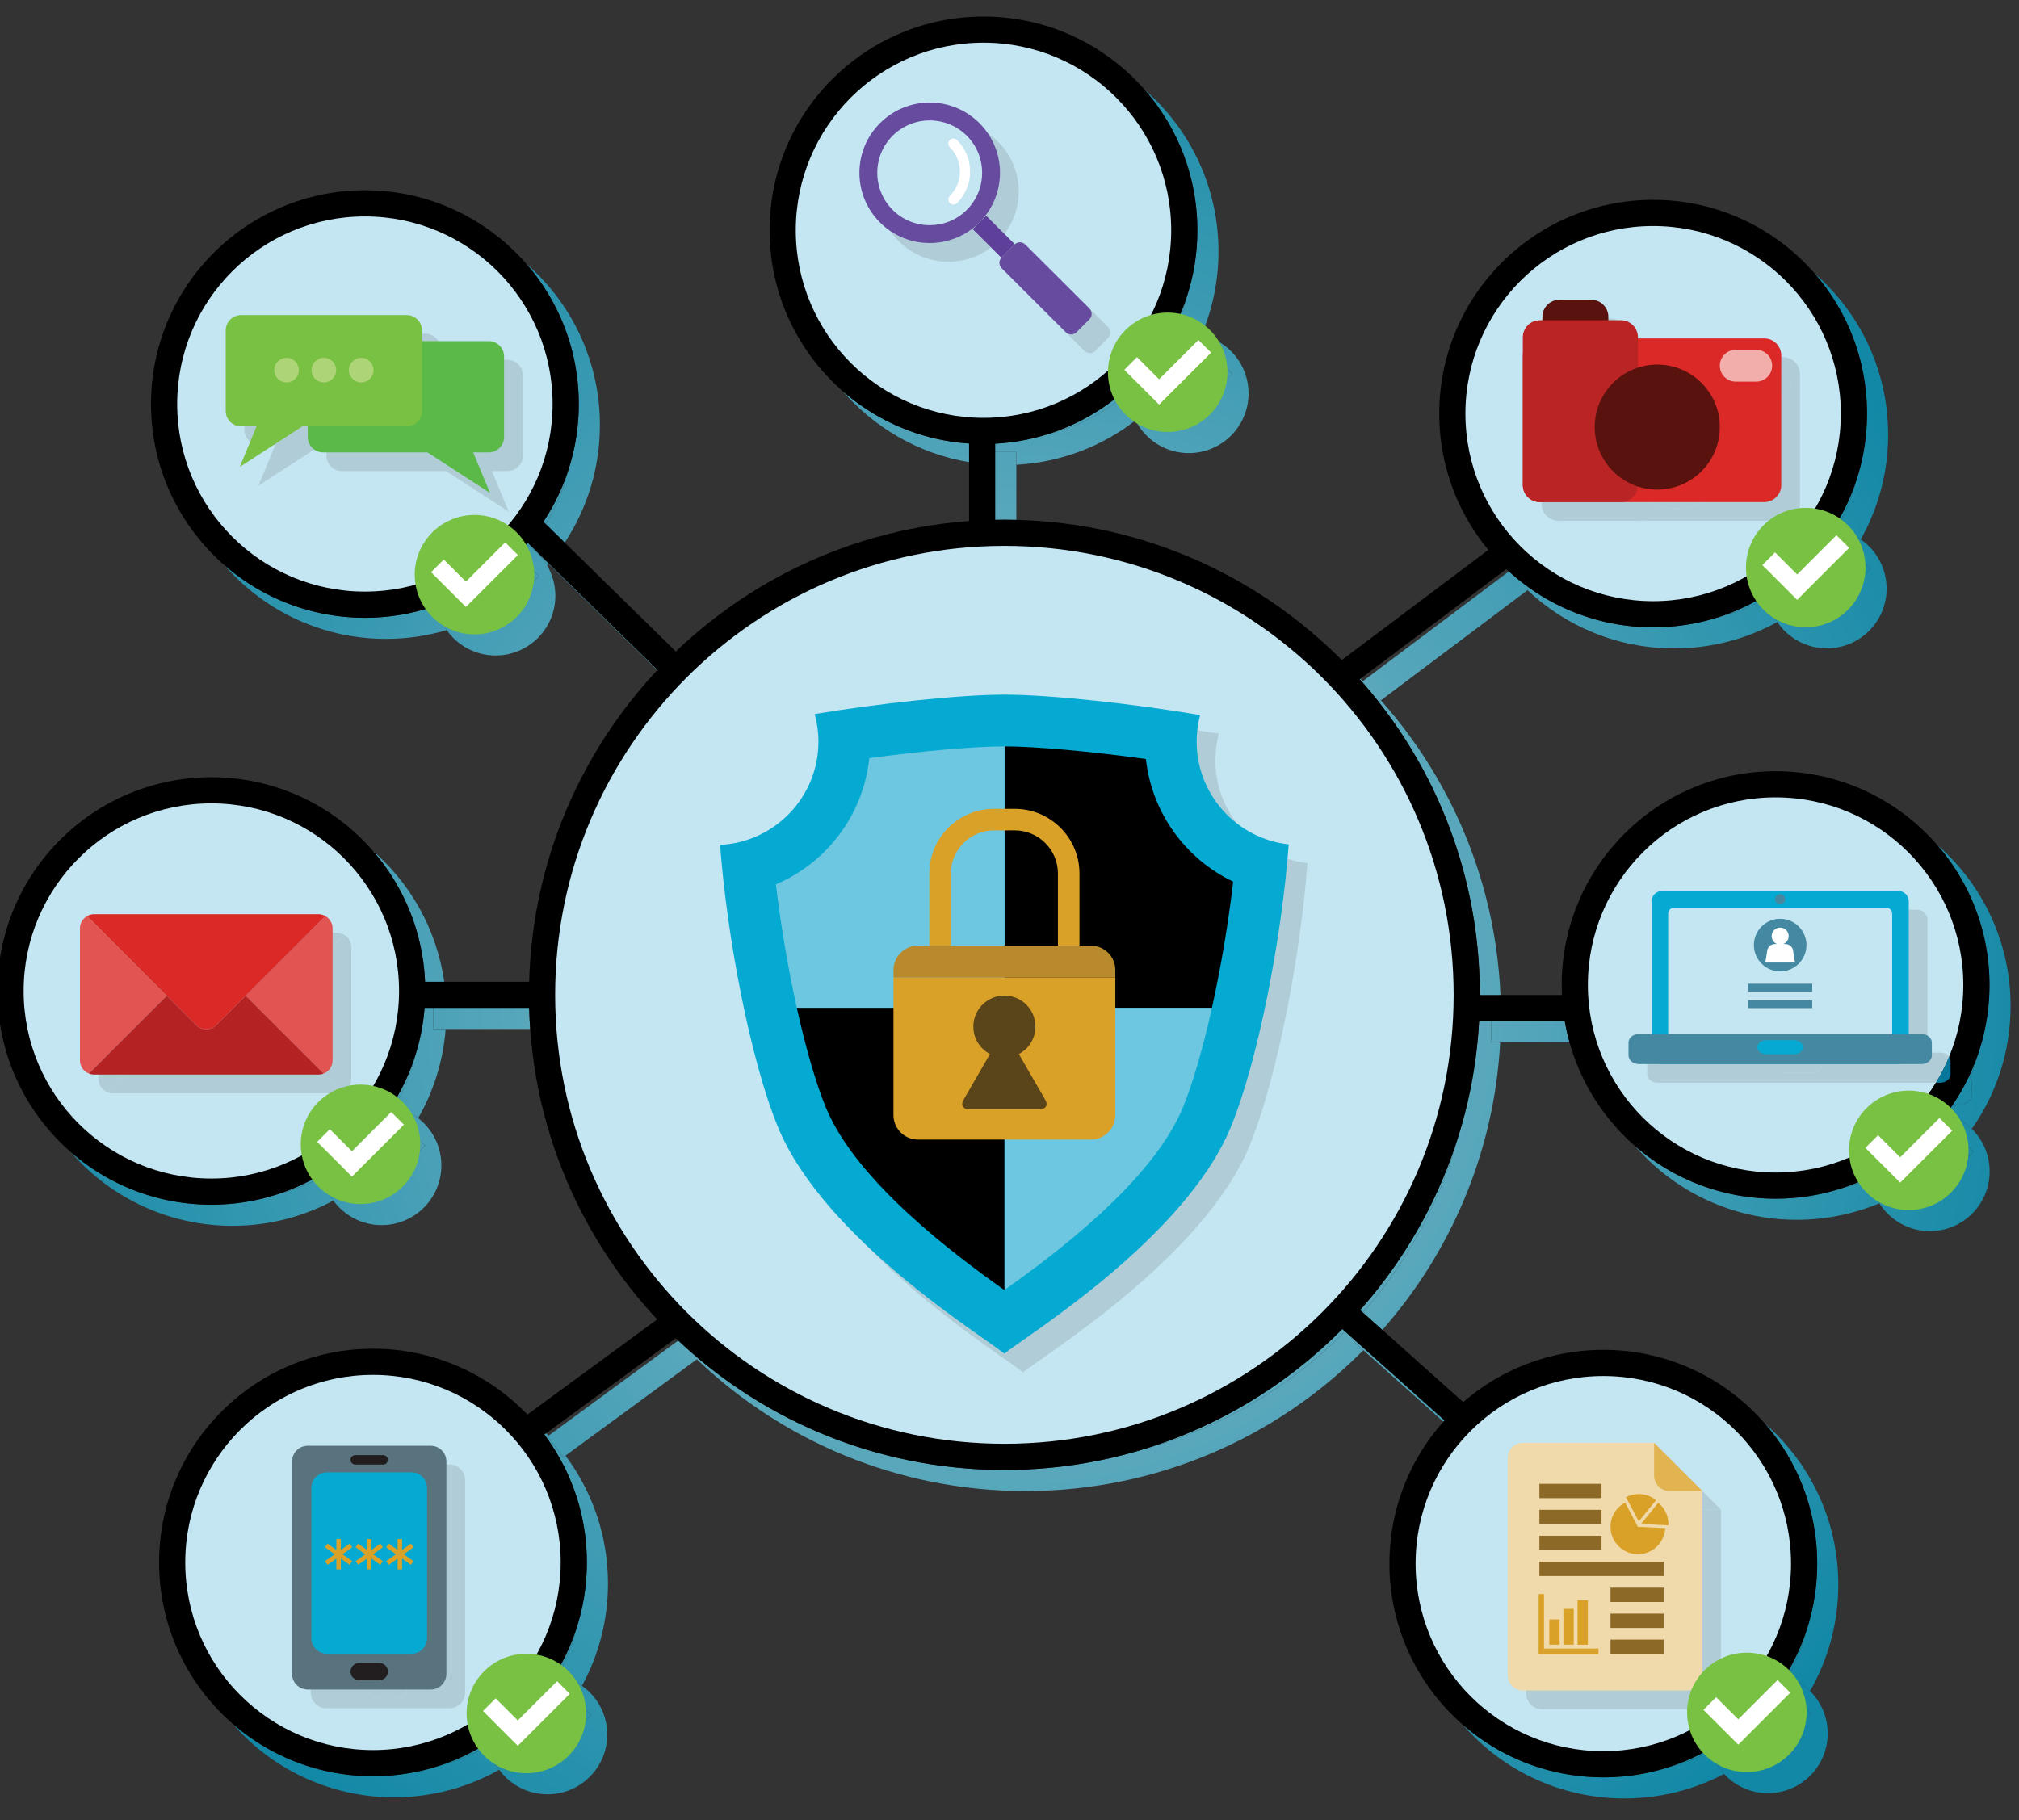 <?xml version="1.0" encoding="UTF-8" standalone="no"?>
<!DOCTYPE svg PUBLIC "-//W3C//DTD SVG 1.1//EN" "http://www.w3.org/Graphics/SVG/1.1/DTD/svg11.dtd">
<svg width="100%" height="100%" viewBox="0 0 1993 1797" version="1.1" xmlns="http://www.w3.org/2000/svg" xmlns:xlink="http://www.w3.org/1999/xlink" xml:space="preserve" xmlns:serif="http://www.serif.com/" style="fill-rule:evenodd;clip-rule:evenodd;stroke-linejoin:round;stroke-miterlimit:2;">
    <rect x="0" y="0" width="1993" height="1797" fill="#333333" stroke="none"/>
    <g transform="matrix(1,0,0,0.965,-5.551,-0.526)">
        <rect id="ArtBoard1" x="5.551" y="0.545" width="1992.01" height="1861.33" style="fill:none;"/>
        <clipPath id="_clip1">
            <rect id="ArtBoard11" serif:id="ArtBoard1" x="5.551" y="0.545" width="1992.01" height="1861.33"/>
        </clipPath>
        <g clip-path="url(#_clip1)">
            <g transform="matrix(4.167,0,0,4.316,-39.727,-58.247)">
                <path d="M115.122,432.128C119.175,430.789 123.001,428.953 126.529,426.692C126.561,426.935 126.599,427.175 126.644,427.413C123.088,429.495 119.219,431.096 115.122,432.128ZM142.958,410.853C142.728,410.814 142.495,410.78 142.261,410.752C144.359,407.382 146.073,403.746 147.34,399.907C146.364,403.785 144.878,407.457 142.958,410.853Z" style="fill:url(#_Radial2);"/>
                <path d="M104.225,439.675L104.218,439.675C90.236,439.677 77.549,433.999 68.39,424.834C67.556,424.001 66.751,423.138 65.977,422.248C74.869,429.985 86.508,434.676 99.218,434.675L99.224,434.675C104.774,434.675 110.12,433.78 115.122,432.128C119.219,431.096 123.088,429.495 126.644,427.413C127.037,429.526 127.9,431.474 129.119,433.144C121.765,437.3 113.266,439.675 104.225,439.675ZM148.724,413.243C147.038,412.049 145.078,411.215 142.958,410.853C144.878,407.457 146.364,403.785 147.34,399.907C148.993,394.904 149.888,389.557 149.887,384.006C149.888,371.296 145.197,359.656 137.46,350.763C138.35,351.538 139.213,352.343 140.046,353.177C140.3,353.431 140.552,353.688 140.8,353.947L140.587,354.104L144.256,359.103L144.821,358.689C151.141,367.142 154.888,377.646 154.887,389.006C154.888,397.779 152.653,406.041 148.724,413.243Z" style="fill:url(#_Radial3);"/>
                <path d="M140.558,438.959C135.858,438.959 131.694,436.669 129.119,433.144C127.9,431.474 127.037,429.526 126.644,427.413C126.599,427.175 126.561,426.935 126.529,426.692C128.132,425.664 129.675,424.548 131.149,423.35L130.279,424.221L135.519,429.461L138.524,432.463L141.528,429.461L150.837,420.15L147.832,417.146L138.524,426.457L133.441,421.372C133.987,420.871 134.523,420.358 135.046,419.834C137.781,417.101 140.205,414.054 142.261,410.752C142.495,410.78 142.728,410.814 142.958,410.853C145.078,411.215 147.038,412.049 148.724,413.243C152.347,415.806 154.712,420.03 154.712,424.805C154.712,432.623 148.375,438.959 140.558,438.959Z" style="fill:url(#_Radial4);"/>
                <path d="M138.524,432.463L135.519,429.461L130.279,424.221L131.149,423.35C131.933,422.714 132.697,422.053 133.441,421.372L138.524,426.457L147.832,417.146L150.837,420.15L141.528,429.461L138.524,432.463Z" style="fill:url(#_Radial5);"/>
                <path d="M282.083,357.076C299.802,351.602 315.654,341.874 328.436,329.089C341.223,316.304 350.953,300.447 356.426,282.724C351.473,300.748 341.899,316.852 329.051,329.704C316.203,342.548 300.101,352.121 282.083,357.076Z" style="fill:url(#_Radial6);"/>
                <path d="M253.798,367.076C223.61,367.078 196.169,355.186 175.953,335.844L176.266,335.615C195.857,352.123 221.177,362.078 248.798,362.076C260.381,362.076 271.562,360.326 282.083,357.076C300.101,352.121 316.203,342.548 329.051,329.704C341.899,316.852 351.473,300.748 356.426,282.724C359.675,272.206 361.424,261.03 361.423,249.45C361.425,223.264 352.48,199.148 337.483,180.019L337.989,179.638C355.674,199.525 366.425,225.746 366.423,254.45L366.423,254.493L364.156,254.493L364.156,260.694L366.253,260.694C364.821,286.901 354.422,310.738 338.079,329.16L335.881,327.195L331.747,331.817L333.837,333.686C333.703,333.821 333.57,333.954 333.436,334.089C313.064,354.465 284.888,367.078 253.798,367.076ZM333.52,175.24C332.662,174.261 331.788,173.298 330.897,172.35C331.756,173.156 332.603,173.978 333.436,174.811C333.529,174.904 333.623,174.999 333.716,175.092L333.52,175.24Z" style="fill:url(#_Radial7);"/>
                <path d="M76.834,296.654C80.51,295.439 84,293.816 87.25,291.837C87.281,292.062 87.317,292.285 87.359,292.506C84.081,294.313 80.551,295.717 76.834,296.654ZM104.285,276.05C104.049,275.999 103.811,275.954 103.572,275.914C105.853,272.367 107.705,268.516 109.053,264.436C108.012,268.568 106.392,272.47 104.285,276.05Z" style="fill:url(#_Radial8);"/>
                <path d="M65.938,304.2L65.933,304.2C51.95,304.202 39.264,298.524 30.104,289.36C29.27,288.526 28.465,287.664 27.691,286.773C36.583,294.51 48.223,299.202 60.933,299.2L60.938,299.2C66.487,299.2 71.832,298.306 76.834,296.654C80.551,295.717 84.081,294.313 87.359,292.506C87.754,294.612 88.615,296.555 89.831,298.22C82.711,302.035 74.571,304.2 65.938,304.2ZM109.927,278.683C108.293,277.418 106.375,276.503 104.285,276.05C106.392,272.47 108.012,268.568 109.053,264.436C110.706,259.432 111.601,254.084 111.601,248.532C111.602,235.822 106.911,224.182 99.173,215.289C100.064,216.064 100.927,216.869 101.76,217.703C110.446,226.384 116,238.232 116.555,251.35L113.5,251.35L113.5,257.551L116.444,257.551C115.844,265.194 113.545,272.366 109.927,278.683Z" style="fill:url(#_Radial9);"/>
                <path d="M101.271,304.037C96.571,304.037 92.405,301.746 89.831,298.22C88.615,296.555 87.754,294.612 87.359,292.506C87.317,292.285 87.281,292.062 87.25,291.837C88.542,291.051 89.796,290.208 91.008,289.313L96.232,294.537L99.237,297.541L111.55,285.228L108.546,282.225L99.237,291.533L94.335,286.632C95.169,285.901 95.977,285.144 96.76,284.36C99.318,281.803 101.605,278.972 103.572,275.914C103.811,275.954 104.049,275.999 104.285,276.05C106.375,276.503 108.293,277.418 109.927,278.683C113.272,281.272 115.425,285.326 115.425,289.883C115.425,297.701 109.089,304.037 101.271,304.037Z" style="fill:url(#_Radial10);"/>
                <path d="M99.237,297.541L96.232,294.537L91.008,289.313C92.155,288.466 93.266,287.571 94.335,286.632L99.237,291.533L108.546,282.225L111.55,285.228L99.237,297.541Z" style="fill:url(#_Radial11);"/>
                <path d="M113.207,157.516C113.572,157.395 113.936,157.27 114.298,157.141C114.302,157.168 114.307,157.195 114.312,157.222C113.946,157.325 113.577,157.423 113.207,157.516ZM136.229,143.143C135.994,142.983 135.752,142.828 135.507,142.682C139.884,137.663 143.289,131.767 145.427,125.296C143.745,131.974 140.552,138.048 136.229,143.143Z" style="fill:url(#_Radial12);"/>
                <path d="M102.312,165.063L102.305,165.063C88.323,165.064 75.636,159.386 66.477,150.222C65.643,149.389 64.838,148.526 64.063,147.636C72.956,155.373 84.595,160.064 97.305,160.063L97.31,160.063C102.86,160.063 108.205,159.168 113.207,157.516C113.577,157.423 113.946,157.325 114.312,157.222C114.67,159.343 115.499,161.303 116.689,162.991C112.129,164.339 107.303,165.063 102.312,165.063ZM140.488,147.703C139.424,145.885 137.965,144.326 136.229,143.143C140.552,138.048 143.745,131.974 145.427,125.296C147.08,120.292 147.974,114.945 147.974,109.394C147.975,96.685 143.284,85.045 135.547,76.153C136.437,76.927 137.3,77.732 138.133,78.566C147.298,87.726 152.975,100.412 152.974,114.394C152.975,124.694 149.894,134.291 144.608,142.293L142.728,140.451L138.387,144.879L140.845,147.289C140.728,147.427 140.608,147.566 140.488,147.703Z" style="fill:url(#_Radial13);"/>
                <path d="M128.268,169.002C123.482,169.002 119.251,166.627 116.689,162.991C115.499,161.303 114.67,159.343 114.312,157.222C114.307,157.195 114.302,157.168 114.298,157.141C115.886,156.576 117.436,155.935 118.947,155.22L123.229,159.502L126.234,162.506L129.237,159.502L138.546,150.193L135.542,147.189L126.234,156.498L122.879,153.144C126.634,150.945 130.08,148.277 133.133,145.222C133.953,144.403 134.744,143.556 135.507,142.682C135.752,142.828 135.994,142.983 136.229,143.143C137.965,144.326 139.424,145.885 140.488,147.703C141.717,149.8 142.422,152.241 142.422,154.848C142.422,162.666 136.085,169.002 128.268,169.002Z" style="fill:url(#_Radial14);"/>
                <path d="M126.234,162.506L123.229,159.502L118.947,155.22C120.291,154.584 121.603,153.891 122.879,153.144L126.234,156.498L135.542,147.189L138.546,150.193L129.237,159.502L126.234,162.506Z" style="fill:url(#_Radial15);"/>
                <path d="M259.746,116.33C266.78,114.006 273.135,110.184 278.422,105.245C278.375,105.655 278.345,106.071 278.334,106.49C273.091,111.139 266.751,114.565 259.746,116.33ZM287.74,93.534C289.453,90.57 290.875,87.416 291.967,84.112C291.158,87.32 290.001,90.389 288.538,93.277C288.269,93.355 288.002,93.441 287.74,93.534Z" style="fill:url(#_Radial16);"/>
                <path d="M251.626,123.801L251.626,120.775L245.425,120.775L245.425,123.763C232.802,122.92 221.424,117.447 213.017,109.036C212.183,108.202 211.377,107.339 210.602,106.448C219.495,114.186 231.135,118.877 243.845,118.876L243.85,118.876C249.4,118.876 254.745,117.982 259.746,116.33C266.751,114.565 273.091,111.139 278.334,106.49C278.331,106.618 278.329,106.746 278.329,106.874C278.329,109.18 278.88,111.357 279.858,113.28C271.974,119.389 262.227,123.228 251.626,123.801ZM288.538,93.277C290.001,90.389 291.158,87.32 291.967,84.112C293.62,79.108 294.514,73.761 294.514,68.209C294.515,55.499 289.824,43.86 282.087,34.967C282.978,35.742 283.84,36.546 284.673,37.38C293.838,46.54 299.515,59.226 299.514,73.209C299.515,80.24 298.079,86.945 295.485,93.038C294.518,92.829 293.514,92.719 292.483,92.719C291.114,92.719 289.79,92.914 288.538,93.277Z" style="fill:url(#_Radial17);"/>
                <path d="M292.483,121.028C286.972,121.028 282.196,117.878 279.858,113.28C278.88,111.357 278.329,109.18 278.329,106.874C278.329,106.746 278.331,106.618 278.334,106.49C278.345,106.071 278.375,105.655 278.422,105.245C278.846,104.849 279.263,104.446 279.673,104.036C282.795,100.915 285.514,97.385 287.74,93.534C288.002,93.441 288.269,93.355 288.538,93.277C289.79,92.914 291.114,92.719 292.483,92.719C293.514,92.719 294.518,92.829 295.485,93.038C301.86,94.415 306.638,100.087 306.638,106.874C306.638,114.691 300.301,121.028 292.483,121.028ZM285.209,103.283L282.204,106.288L287.445,111.528L290.449,114.532L293.453,111.528L302.762,102.219L299.758,99.216L290.449,108.525L285.209,103.283Z" style="fill:url(#_Radial18);"/>
                <path d="M290.449,114.532L287.445,111.528L282.204,106.288L285.209,103.283L290.449,108.525L299.758,99.216L302.762,102.219L293.453,111.528L290.449,114.532Z" style="fill:url(#_Radial19);"/>
                <path d="M418.379,159.784C422.336,158.477 426.078,156.695 429.536,154.508C429.559,154.751 429.589,154.992 429.624,155.231C426.144,157.234 422.37,158.779 418.379,159.784ZM445.834,139.171C445.59,139.133 445.344,139.101 445.096,139.075C447.387,135.519 449.246,131.657 450.598,127.564C449.558,131.694 447.94,135.592 445.834,139.171Z" style="fill:url(#_Radial20);"/>
                <path d="M407.483,167.331L407.477,167.331C394.028,167.333 381.778,162.081 372.713,153.525L373.293,153.088C381.543,158.909 391.62,162.332 402.477,162.331L402.483,162.331C408.032,162.331 413.378,161.436 418.379,159.784C422.37,158.779 426.144,157.234 429.624,155.231C429.938,157.371 430.732,159.355 431.892,161.071C424.649,165.06 416.326,167.331 407.483,167.331ZM451.653,141.494C449.947,140.317 447.97,139.506 445.834,139.171C447.94,135.592 449.558,131.694 450.598,127.564C452.251,122.561 453.145,117.214 453.145,111.663C453.146,98.954 448.455,87.315 440.718,78.422C441.608,79.197 442.471,80.002 443.304,80.835C452.469,89.995 458.146,102.681 458.145,116.663C458.146,125.678 455.786,134.154 451.653,141.494Z" style="fill:url(#_Radial21);"/>
                <path d="M443.627,167.309C438.743,167.309 434.436,164.835 431.892,161.071C430.732,159.355 429.938,157.371 429.624,155.231C429.589,154.992 429.559,154.751 429.536,154.508C432.718,152.495 435.658,150.139 438.304,147.491C440.854,144.942 443.133,142.121 445.096,139.075C445.344,139.101 445.59,139.133 445.834,139.171C447.97,139.506 449.947,140.317 451.653,141.494C455.355,144.047 457.781,148.318 457.781,153.155C457.781,160.973 451.445,167.309 443.627,167.309ZM436.352,149.565L433.349,152.569L438.589,157.81L441.593,160.814L444.597,157.81L453.906,148.5L450.902,145.496L441.593,154.806L436.352,149.565Z" style="fill:url(#_Radial22);"/>
                <path d="M441.593,160.814L438.589,157.81L433.349,152.569L436.352,149.565L441.593,154.806L450.902,145.496L453.906,148.5L444.597,157.81L441.593,160.814Z" style="fill:url(#_Radial23);"/>
                <path d="M447.388,295.227C449.643,294.482 451.83,293.582 453.932,292.542C453.946,292.696 453.961,292.848 453.979,293.001C451.862,293.908 449.66,294.655 447.388,295.227ZM472.686,277.936C472.424,277.845 472.159,277.761 471.89,277.685C472.483,276.904 473.052,276.105 473.599,275.289L474.439,275.289C473.886,276.193 473.301,277.076 472.686,277.936ZM477.574,269.143C477.488,269.027 477.389,268.918 477.279,268.819C478.17,266.942 478.949,265.002 479.608,263.007C479.077,265.117 478.395,267.166 477.574,269.143Z" style="fill:url(#_Radial24);"/>
                <path d="M436.492,302.774L436.487,302.774C422.505,302.775 409.818,297.097 400.659,287.933C399.825,287.1 399.02,286.237 398.245,285.347C407.138,293.084 418.777,297.775 431.487,297.774L431.492,297.774C437.041,297.774 442.386,296.879 447.388,295.227C449.66,294.655 451.862,293.908 453.979,293.001C454.233,295.134 454.962,297.121 456.056,298.855C450.035,301.378 443.422,302.774 436.492,302.774ZM477.961,281.219C476.483,279.764 474.687,278.632 472.686,277.936C473.301,277.076 473.886,276.193 474.439,275.289L475.474,275.289C476.831,275.289 477.931,274.378 477.931,273.254L477.931,270.2C477.931,269.813 477.8,269.451 477.574,269.143C478.395,267.166 479.077,265.117 479.608,263.007C481.261,258.004 482.155,252.657 482.155,247.106C482.156,234.396 477.465,222.756 469.728,213.863C470.618,214.638 471.481,215.443 472.315,216.277C481.479,225.437 487.157,238.123 487.155,252.105C487.156,262.932 483.753,272.982 477.961,281.219Z" style="fill:url(#_Radial25);"/>
                <path d="M475.474,275.289L473.599,275.289C474.977,273.234 476.208,271.072 477.279,268.819C477.389,268.918 477.488,269.027 477.574,269.143C477.8,269.451 477.931,269.813 477.931,270.2L477.931,273.254C477.931,274.378 476.831,275.289 475.474,275.289Z" style="fill:url(#_Radial26);"/>
                <path d="M468.034,305.463C462.991,305.463 458.563,302.825 456.056,298.855C454.962,297.121 454.233,295.134 453.979,293.001C453.961,292.848 453.946,292.696 453.932,292.542C455.501,291.766 457.024,290.911 458.496,289.982L457.755,290.723L466,298.968L469.004,295.964L478.313,286.654L475.309,283.65L466,292.96L461.195,288.155C463.373,286.577 465.419,284.829 467.315,282.933C468.956,281.293 470.486,279.539 471.89,277.685C472.159,277.761 472.424,277.845 472.686,277.936C474.687,278.632 476.483,279.764 477.961,281.219C480.57,283.787 482.188,287.359 482.188,291.31C482.188,299.127 475.852,305.463 468.034,305.463Z" style="fill:url(#_Radial27);"/>
                <path d="M466,298.968L457.755,290.723L458.496,289.982C459.417,289.401 460.316,288.792 461.195,288.155L466,292.96L475.309,283.65L478.313,286.654L469.004,295.964L466,298.968Z" style="fill:url(#_Radial28);"/>
                <path d="M406.579,432.396C409.88,431.305 413.032,429.885 415.994,428.173C416.046,428.368 416.102,428.561 416.161,428.753C413.152,430.318 409.943,431.549 406.579,432.396ZM434.382,411.182C434.173,411.108 433.961,411.039 433.747,410.975C435.832,407.617 437.537,403.997 438.799,400.176C437.816,404.076 436.319,407.769 434.382,411.182Z" style="fill:url(#_Radial29);"/>
                <path d="M395.682,439.943L395.677,439.943C381.695,439.944 369.008,434.266 359.849,425.102C359.015,424.269 358.209,423.405 357.434,422.515C366.327,430.252 377.967,434.944 390.677,434.943L390.682,434.943C396.232,434.943 401.577,434.048 406.579,432.396C409.943,431.549 413.152,430.318 416.161,428.753C416.792,430.777 417.865,432.606 419.267,434.127C412.221,437.839 404.191,439.943 395.682,439.943ZM439.64,414.481C438.168,413.022 436.377,411.885 434.382,411.182C436.319,407.769 437.816,404.076 438.799,400.176C440.451,395.173 441.346,389.826 441.345,384.275C441.347,371.565 436.655,359.926 428.918,351.033C429.808,351.808 430.671,352.613 431.505,353.447C440.669,362.606 446.347,375.293 446.345,389.276C446.346,398.444 443.905,407.056 439.64,414.481Z" style="fill:url(#_Radial30);"/>
                <path d="M429.678,438.691C425.56,438.691 421.853,436.933 419.267,434.127C417.865,432.606 416.792,430.777 416.161,428.753C416.102,428.561 416.046,428.368 415.994,428.173C417.59,427.251 419.13,426.245 420.609,425.161L424.639,429.191L427.644,432.195L430.648,429.191L439.956,419.883L436.952,416.879L427.644,426.187L423.947,422.491C424.827,421.724 425.68,420.927 426.505,420.102C429.252,417.357 431.686,414.294 433.747,410.975C433.961,411.039 434.173,411.108 434.382,411.182C436.377,411.885 438.168,413.022 439.64,414.481C442.229,417.046 443.832,420.604 443.832,424.537C443.832,432.355 437.496,438.691 429.678,438.691Z" style="fill:url(#_Radial31);"/>
                <path d="M427.644,432.195L424.639,429.191L420.609,425.161C421.76,424.317 422.873,423.426 423.947,422.491L427.644,426.187L436.952,416.879L439.956,419.883L430.648,429.191L427.644,432.195Z" style="fill:url(#_Radial32);"/>
                <path d="M136.459,257.551L113.5,257.551L113.5,251.35L136.188,251.35C136.222,253.431 136.313,255.499 136.459,257.551Z" style="fill:url(#_Radial33);"/>
                <path d="M382.662,260.694L364.156,260.694L364.156,254.493L381.353,254.493C381.662,256.604 382.101,258.675 382.662,260.694Z" style="fill:url(#_Radial34);"/>
                <path d="M245.425,136.872L245.425,120.775L251.626,120.775L251.626,136.858C250.687,136.835 249.743,136.823 248.798,136.823C247.67,136.823 246.544,136.84 245.425,136.872Z" style="fill:url(#_Radial35);"/>
                <path d="M352.787,350.634L333.837,333.686L331.747,331.817L335.881,327.195L338.079,329.16L357.188,346.25C356.385,346.957 355.604,347.691 354.849,348.447C354.14,349.155 353.453,349.884 352.787,350.634Z" style="fill:url(#_Radial36);"/>
                <path d="M166.559,172.498L140.845,147.289L138.387,144.879L142.728,140.451L144.608,142.293L170.92,168.088C170.326,168.656 169.74,169.23 169.159,169.811C168.277,170.692 167.411,171.587 166.559,172.498Z" style="fill:url(#_Radial37);"/>
                <path d="M337.483,180.019C336.206,178.39 334.883,176.794 333.52,175.24L333.716,175.092L368.308,149.078C369.882,150.516 371.546,151.856 373.293,153.088L372.713,153.525L337.989,179.638L337.483,180.019Z" style="fill:url(#_Radial38);"/>
                <path d="M144.256,359.103L140.587,354.104L140.8,353.947L171.534,331.395C173.071,332.846 174.648,334.251 176.266,335.615L175.953,335.844L144.821,358.689L144.256,359.103Z" style="fill:url(#_Radial39);"/>
                <path d="M146.75,384.556C146.75,410.828 125.452,432.125 99.182,432.125C72.91,432.125 51.613,410.828 51.613,384.556C51.613,358.285 72.91,336.988 99.182,336.988C125.452,336.988 146.75,358.285 146.75,384.556Z" style="fill:rgb(196,229,242);fill-rule:nonzero;"/>
                <path d="M149.887,384.006L143.685,384.006C143.684,396.295 138.713,407.392 130.66,415.449C122.604,423.501 111.507,428.472 99.218,428.474C86.929,428.472 75.832,423.501 67.775,415.449C59.724,407.392 54.753,396.295 54.751,384.006C54.753,371.716 59.724,360.619 67.775,352.562C75.832,344.51 86.929,339.54 99.218,339.538C111.507,339.54 122.604,344.51 130.66,352.562C138.713,360.619 143.684,371.716 143.685,384.006L149.887,384.006C149.888,370.024 144.211,357.337 135.046,348.177C125.887,339.013 113.2,333.335 99.218,333.337C85.236,333.335 72.549,339.013 63.39,348.177C54.226,357.337 48.548,370.023 48.55,384.006C48.548,397.988 54.226,410.675 63.39,419.834C72.549,428.999 85.236,434.677 99.218,434.675C113.2,434.677 125.887,428.999 135.046,419.834C144.211,410.675 149.888,397.988 149.887,384.006Z" class="lineal-fill"/>
                <path d="M149.712,419.805C149.712,427.623 143.375,433.959 135.558,433.959C127.741,433.959 121.404,427.623 121.404,419.805C121.404,411.988 127.741,405.65 135.558,405.65C143.375,405.65 149.712,411.988 149.712,419.805Z" style="fill:rgb(121,193,66);fill-rule:nonzero;"/>
                <path d="M145.837,415.15L142.833,412.146L133.524,421.457L128.284,416.215L125.279,419.221L130.52,424.461L133.524,427.463L136.528,424.461L145.837,415.15Z" style="fill:white;fill-rule:nonzero;"/>
                <path d="M117.337,418.553L88.187,418.553C86.142,418.553 84.483,416.896 84.483,414.85L84.483,364.478C84.483,362.434 86.142,360.775 88.187,360.775L117.337,360.775C119.383,360.775 121.042,362.434 121.042,364.478L121.042,414.85C121.042,416.896 119.383,418.553 117.337,418.553ZM100.37,412.258C99.245,412.258 98.333,413.17 98.333,414.295C98.333,415.42 99.245,416.33 100.37,416.33L105.154,416.33C106.279,416.33 107.192,415.42 107.192,414.295C107.192,413.17 106.279,412.258 105.154,412.258L100.37,412.258ZM92.762,367.072C90.717,367.072 89.058,368.731 89.058,370.776L89.058,406.377C89.058,408.422 90.717,410.08 92.762,410.08L112.762,410.08C114.808,410.08 116.466,408.422 116.466,406.377L116.466,370.776C116.466,368.731 114.808,367.072 112.762,367.072L92.762,367.072ZM99.444,362.998C98.831,362.998 98.333,363.496 98.333,364.109C98.333,364.723 98.831,365.221 99.444,365.221L106.081,365.221C106.694,365.221 107.192,364.723 107.192,364.109C107.192,363.496 106.694,362.998 106.081,362.998L99.444,362.998Z" style="fill:rgb(175,204,215);fill-rule:nonzero;"/>
                <path d="M105.154,416.33L100.37,416.33C99.245,416.33 98.333,415.42 98.333,414.295C98.333,413.17 99.245,412.258 100.37,412.258L105.154,412.258C106.279,412.258 107.192,413.17 107.192,414.295C107.192,415.42 106.279,416.33 105.154,416.33Z" style="fill:rgb(175,204,215);fill-rule:nonzero;"/>
                <path d="M106.081,365.221L99.444,365.221C98.831,365.221 98.333,364.723 98.333,364.109C98.333,363.496 98.831,362.998 99.444,362.998L106.081,362.998C106.694,362.998 107.192,363.496 107.192,364.109C107.192,364.723 106.694,365.221 106.081,365.221Z" style="fill:rgb(175,204,215);fill-rule:nonzero;"/>
                <path d="M112.762,410.08L92.762,410.08C90.717,410.08 89.058,408.422 89.058,406.377L89.058,370.776C89.058,368.731 90.717,367.072 92.762,367.072L112.762,367.072C114.808,367.072 116.466,368.731 116.466,370.776L116.466,406.377C116.466,408.422 114.808,410.08 112.762,410.08ZM109.486,387.508L109.486,390.068L110.544,390.068L110.544,387.508L112.633,388.99L113.246,388.127L110.929,386.482L113.246,384.838L112.633,383.974L110.544,385.459L110.544,382.897L109.486,382.897L109.486,385.459L107.397,383.974L106.784,384.838L109.101,386.482L106.784,388.127L107.397,388.99L109.486,387.508ZM102.233,387.508L102.233,390.068L103.291,390.068L103.291,387.508L105.38,388.99L105.993,388.127L103.676,386.482L105.993,384.838L105.38,383.974L103.291,385.459L103.291,382.897L102.233,382.897L102.233,385.459L100.144,383.974L99.531,384.838L101.848,386.482L99.531,388.127L100.144,388.99L102.233,387.508ZM94.979,387.508L94.979,390.068L96.038,390.068L96.038,387.508L98.126,388.99L98.74,388.127L96.423,386.482L98.74,384.838L98.126,383.974L96.038,385.459L96.038,382.897L94.979,382.897L94.979,385.459L92.89,383.974L92.278,384.838L94.594,386.482L92.278,388.127L92.89,388.99L94.979,387.508Z" style="fill:rgb(175,204,215);fill-rule:nonzero;"/>
                <path d="M96.038,390.068L94.979,390.068L94.979,387.508L92.89,388.99L92.278,388.127L94.594,386.482L92.278,384.838L92.89,383.974L94.979,385.459L94.979,382.897L96.038,382.897L96.038,385.459L98.126,383.974L98.74,384.838L96.423,386.482L98.74,388.127L98.126,388.99L96.038,387.508L96.038,390.068Z" style="fill:rgb(175,204,215);fill-rule:nonzero;"/>
                <path d="M103.291,390.068L102.233,390.068L102.233,387.508L100.144,388.99L99.531,388.127L101.848,386.482L99.531,384.838L100.144,383.974L102.233,385.459L102.233,382.897L103.291,382.897L103.291,385.459L105.38,383.974L105.993,384.838L103.676,386.482L105.993,388.127L105.38,388.99L103.291,387.508L103.291,390.068Z" style="fill:rgb(175,204,215);fill-rule:nonzero;"/>
                <path d="M110.544,390.068L109.486,390.068L109.486,387.508L107.397,388.99L106.784,388.127L109.101,386.482L106.784,384.838L107.397,383.974L109.486,385.459L109.486,382.897L110.544,382.897L110.544,385.459L112.633,383.974L113.246,384.838L110.929,386.482L113.246,388.127L112.633,388.99L110.544,387.508L110.544,390.068Z" style="fill:rgb(175,204,215);fill-rule:nonzero;"/>
                <path d="M116.612,410.42C116.612,412.467 114.954,414.123 112.908,414.123L83.757,414.123C81.712,414.123 80.053,412.467 80.053,410.42L80.053,360.049C80.053,358.004 81.712,356.346 83.757,356.346L112.908,356.346C114.954,356.346 116.612,358.004 116.612,360.049L116.612,410.42Z" style="fill:rgb(88,115,125);fill-rule:nonzero;"/>
                <path d="M102.762,409.865C102.762,410.99 101.85,411.9 100.725,411.9L95.94,411.9C94.815,411.9 93.903,410.99 93.903,409.865C93.903,408.74 94.815,407.828 95.94,407.828L100.725,407.828C101.85,407.828 102.762,408.74 102.762,409.865Z" style="fill:rgb(34,30,31);fill-rule:nonzero;"/>
                <path d="M102.762,359.68C102.762,360.293 102.265,360.791 101.651,360.791L95.014,360.791C94.401,360.791 93.903,360.293 93.903,359.68C93.903,359.066 94.401,358.568 95.014,358.568L101.651,358.568C102.265,358.568 102.762,359.066 102.762,359.68Z" style="fill:rgb(34,30,31);fill-rule:nonzero;"/>
                <path d="M112.036,401.947C112.036,403.992 110.378,405.65 108.333,405.65L88.332,405.65C86.287,405.65 84.628,403.992 84.628,401.947L84.628,366.346C84.628,364.301 86.287,362.643 88.332,362.643L108.333,362.643C110.378,362.643 112.036,364.301 112.036,366.346L112.036,401.947Z" style="fill:rgb(5,170,210);fill-rule:nonzero;"/>
                <path d="M94.31,380.408L93.697,379.545L91.608,381.029L91.608,378.467L90.55,378.467L90.55,381.029L88.46,379.545L87.848,380.408L90.165,382.053L87.848,383.697L88.46,384.561L90.55,383.078L90.55,385.639L91.608,385.639L91.608,383.078L93.697,384.561L94.31,383.697L91.993,382.053L94.31,380.408Z" style="fill:rgb(218,161,40);fill-rule:nonzero;"/>
                <path d="M101.563,380.408L100.951,379.545L98.861,381.029L98.861,378.467L97.803,378.467L97.803,381.029L95.714,379.545L95.101,380.408L97.418,382.053L95.101,383.697L95.714,384.561L97.803,383.078L97.803,385.639L98.861,385.639L98.861,383.078L100.951,384.561L101.563,383.697L99.246,382.053L101.563,380.408Z" style="fill:rgb(218,161,40);fill-rule:nonzero;"/>
                <path d="M108.816,380.408L108.204,379.545L106.115,381.029L106.115,378.467L105.057,378.467L105.057,381.029L102.967,379.545L102.354,380.408L104.671,382.053L102.354,383.697L102.967,384.561L105.057,383.078L105.057,385.639L106.115,385.639L106.115,383.078L108.204,384.561L108.816,383.697L106.5,382.053L108.816,380.408Z" style="fill:rgb(218,161,40);fill-rule:nonzero;"/>
                <path d="M359.156,249.203C359.156,309.198 310.521,357.832 250.527,357.832C190.532,357.832 141.897,309.198 141.897,249.203C141.897,189.208 190.532,140.572 250.527,140.572C310.521,140.572 359.156,189.208 359.156,249.203Z" style="fill:rgb(196,229,242);fill-rule:nonzero;"/>
                <path d="M361.423,249.45L355.222,249.45C355.221,278.848 343.315,305.435 324.051,324.704C304.782,343.967 278.196,355.873 248.798,355.875C219.4,355.873 192.813,343.967 173.545,324.704C154.281,305.435 142.375,278.848 142.374,249.45C142.375,220.052 154.281,193.465 173.545,174.196C192.813,154.932 219.399,143.026 248.798,143.024C278.196,143.026 304.782,154.932 324.051,174.196C343.315,193.465 355.221,220.052 355.222,249.45L361.423,249.45C361.425,218.359 348.813,190.182 328.436,169.811C308.064,149.434 279.888,136.822 248.798,136.823C217.707,136.822 189.531,149.434 169.159,169.811C148.783,190.182 136.171,218.359 136.172,249.45C136.171,280.541 148.783,308.717 169.159,329.089C189.531,349.465 217.706,362.078 248.798,362.076C279.888,362.078 308.064,349.465 328.436,329.089C348.813,308.717 361.425,280.541 361.423,249.45Z" class="lineal-fill"/>
                <path d="M253.222,338.931C248.228,334.844 210.537,311.684 199.639,285.345C193.061,269.449 187.477,239.994 185.88,218.335C198.853,217.696 209.174,206.977 209.174,193.844C209.174,191.582 208.862,189.394 208.289,187.314C223.227,184.838 242.462,182.719 253.222,182.719C264.329,182.719 284.47,184.977 299.591,187.555C299.06,189.563 298.773,191.67 298.773,193.844C298.773,206.467 308.312,216.858 320.575,218.212C318.99,239.884 313.398,269.42 306.807,285.345C295.909,311.684 258.217,334.844 253.222,338.931ZM204.059,256.964C206.158,266.429 208.568,274.856 210.968,280.657C218.225,298.197 241.593,315.611 253.222,323.856L253.26,323.828L253.26,256.964L204.059,256.964ZM253.26,256.964L253.26,323.828C264.904,315.572 288.228,298.178 295.476,280.657C297.88,274.851 300.29,266.425 302.389,256.964L253.26,256.964ZM204.059,256.964L302.389,256.964C304.488,247.499 306.272,236.998 307.421,227.045C296.147,221.668 288.169,210.767 286.742,197.977C273.943,196.193 260.782,194.984 253.26,194.98L253.222,194.98C245.99,194.98 233.613,196.086 221.229,197.767C219.806,211.228 211.137,222.563 199.102,227.691C200.252,237.45 202.007,247.702 204.059,256.964Z" style="fill:rgb(175,204,215);fill-rule:nonzero;"/>
                <path d="M302.389,256.964L253.26,256.964L253.26,194.98C260.782,194.984 273.943,196.193 286.742,197.977C288.169,210.767 296.147,221.668 307.421,227.045C306.272,236.998 304.488,247.499 302.389,256.964Z" style="fill:rgb(175,204,215);fill-rule:nonzero;"/>
                <path d="M253.26,256.964L204.059,256.964C202.007,247.702 200.252,237.45 199.102,227.691C211.137,222.563 219.806,211.228 221.229,197.767C233.613,196.086 245.99,194.98 253.222,194.98L253.26,194.98L253.26,256.964Z" style="fill:rgb(175,204,215);fill-rule:nonzero;"/>
                <path d="M253.222,323.856C241.593,315.611 218.225,298.197 210.968,280.657C208.568,274.856 206.158,266.429 204.059,256.964L253.26,256.964L253.26,323.828L253.222,323.856Z" style="fill:rgb(175,204,215);fill-rule:nonzero;"/>
                <path d="M253.26,323.828L253.26,256.964L302.389,256.964C300.29,266.425 297.88,274.851 295.476,280.657C288.228,298.178 264.904,315.572 253.26,323.828Z" style="fill:rgb(175,204,215);fill-rule:nonzero;"/>
                <path d="M294.343,189.415C294.343,187.24 294.63,185.133 295.162,183.125C280.041,180.547 259.898,178.29 248.792,178.29C238.033,178.29 218.797,180.408 203.859,182.884C204.433,184.964 204.745,187.153 204.745,189.415C204.745,202.547 194.423,213.266 181.45,213.905C183.047,235.564 188.631,265.02 195.209,280.915C206.107,307.254 243.799,330.414 248.792,334.501C253.788,330.414 291.479,307.254 302.377,280.915C308.968,264.99 314.56,235.454 316.145,213.783C303.882,212.429 294.343,202.037 294.343,189.415Z" style="fill:rgb(5,170,210);fill-rule:nonzero;"/>
                <path d="M297.959,252.534C300.059,243.07 301.842,232.568 302.991,222.615C291.717,217.238 283.74,206.338 282.313,193.547C269.513,191.764 256.353,190.555 248.831,190.55L248.831,252.534L297.959,252.534Z" class="lineal-fill"/>
                <path d="M248.831,190.55L248.792,190.55C241.56,190.55 229.183,191.656 216.8,193.337C215.376,206.799 206.707,218.133 194.672,223.261C195.822,233.021 197.577,243.272 199.629,252.534L248.831,252.534L248.831,190.55Z" style="fill:rgb(110,199,224);fill-rule:nonzero;"/>
                <path d="M199.629,252.534C201.728,261.999 204.138,270.427 206.538,276.228C213.796,293.768 237.163,311.182 248.792,319.426L248.831,319.398L248.831,252.534L199.629,252.534Z" class="lineal-fill"/>
                <path d="M248.831,252.534L248.831,319.398C260.474,311.143 283.799,293.748 291.047,276.228C293.45,270.421 295.861,261.995 297.959,252.534L248.831,252.534Z" style="fill:rgb(110,199,224);fill-rule:nonzero;"/>
                <path d="M275.076,243.573C275.076,240.386 272.468,237.778 269.28,237.778L228.316,237.778C225.128,237.778 222.52,240.386 222.52,243.573L222.52,245.366L275.076,245.366L275.076,243.573Z" style="fill:rgb(185,138,45);fill-rule:nonzero;"/>
                <path d="M222.52,245.366L222.52,277.968C222.52,281.156 225.128,283.765 228.316,283.765L269.28,283.765C272.468,283.765 275.076,281.156 275.076,277.968L275.076,245.366L222.52,245.366Z" style="fill:rgb(218,161,40);fill-rule:nonzero;"/>
                <path d="M266.582,237.778L261.476,237.778L261.476,220.677C261.476,215.046 256.894,210.464 251.264,210.464L246.332,210.464C240.701,210.464 236.119,215.046 236.119,220.677L236.119,237.778L231.013,237.778L231.013,220.677C231.013,212.229 237.885,205.357 246.332,205.357L251.264,205.357C259.709,205.357 266.582,212.229 266.582,220.677L266.582,237.778Z" style="fill:rgb(218,161,40);fill-rule:nonzero;"/>
                <path d="M258.5,274.369L252.219,263.489C254.558,262.258 256.153,259.807 256.153,256.979C256.153,252.915 252.861,249.622 248.798,249.622C244.734,249.622 241.44,252.915 241.44,256.979C241.44,259.807 243.037,262.258 245.375,263.489L239.095,274.369C238.398,275.575 238.968,276.563 240.362,276.563L257.234,276.563C258.627,276.563 259.198,275.575 258.5,274.369Z" style="fill:rgb(90,68,25);fill-rule:nonzero;"/>
                <path d="M108.5,248.532C108.5,274.803 87.203,296.099 60.933,296.099C34.661,296.099 13.364,274.803 13.364,248.532C13.364,222.26 34.661,200.963 60.933,200.963C87.203,200.963 108.5,222.26 108.5,248.532Z" style="fill:rgb(196,229,242);fill-rule:nonzero;"/>
                <path d="M111.601,248.532L105.399,248.532C105.398,260.822 100.427,271.918 92.375,279.975C84.318,288.027 73.221,292.997 60.933,292.999C48.643,292.997 37.546,288.027 29.489,279.975C21.437,271.918 16.467,260.822 16.465,248.532C16.467,236.242 21.437,225.145 29.489,217.088C37.546,209.036 48.643,204.066 60.933,204.064C73.221,204.066 84.318,209.036 92.375,217.088C100.427,225.145 105.398,236.242 105.399,248.532L111.601,248.532C111.602,234.549 105.925,221.863 96.76,212.703C87.601,203.539 74.914,197.861 60.933,197.863C46.951,197.861 34.264,203.539 25.104,212.703C15.94,221.863 10.262,234.549 10.264,248.532C10.262,262.513 15.94,275.2 25.104,284.36C34.264,293.524 46.95,299.202 60.933,299.2C74.914,299.202 87.601,293.524 96.76,284.36C105.925,275.2 111.602,262.513 111.601,248.532Z" class="lineal-fill"/>
                <path d="M91.957,272.539L73.505,254.088L92.381,235.21C93.393,235.787 94.083,236.863 94.083,238.111L94.083,269.428C94.083,270.846 93.199,272.049 91.957,272.539Z" style="fill:rgb(175,204,215);fill-rule:nonzero;"/>
                <path d="M36.364,272.539C35.121,272.049 34.237,270.846 34.237,269.428L34.237,238.111C34.237,236.863 34.927,235.787 35.938,235.21L54.815,254.088L36.364,272.539Z" style="fill:rgb(175,204,215);fill-rule:nonzero;"/>
                <path d="M90.732,272.777L37.588,272.777C37.155,272.777 36.744,272.689 36.364,272.539L54.815,254.087L61.792,261.064C62.445,261.719 63.303,262.046 64.16,262.046C65.018,262.046 65.875,261.719 66.529,261.064L73.505,254.088L91.957,272.539C91.576,272.689 91.166,272.777 90.732,272.777Z" style="fill:rgb(175,204,215);fill-rule:nonzero;"/>
                <path d="M64.16,262.046C63.303,262.046 62.445,261.719 61.792,261.064L54.815,254.088L35.938,235.21C36.428,234.932 36.985,234.76 37.588,234.76L90.732,234.76C91.335,234.76 91.893,234.932 92.381,235.21L73.505,254.088L66.529,261.064C65.875,261.719 65.018,262.046 64.16,262.046Z" style="fill:rgb(175,204,215);fill-rule:nonzero;"/>
                <path d="M89.653,264.998L89.653,233.681C89.653,232.433 88.963,231.357 87.952,230.781L69.075,249.658L87.527,268.109C88.77,267.619 89.653,266.416 89.653,264.998Z" style="fill:rgb(225,84,81);fill-rule:nonzero;"/>
                <path d="M31.508,230.781C30.498,231.357 29.808,232.433 29.808,233.681L29.808,264.998C29.808,266.416 30.691,267.619 31.934,268.109L50.386,249.658L31.508,230.781Z" style="fill:rgb(225,84,81);fill-rule:nonzero;"/>
                <path d="M86.303,268.348C86.736,268.348 87.147,268.26 87.527,268.109L69.075,249.658L62.099,256.636C60.792,257.943 58.669,257.943 57.362,256.636L50.386,249.658L31.934,268.109C32.314,268.26 32.725,268.348 33.158,268.348L86.303,268.348Z" style="fill:rgb(180,34,36);fill-rule:nonzero;"/>
                <path d="M62.099,256.636L87.952,230.781C87.463,230.502 86.905,230.331 86.303,230.331L33.158,230.331C32.556,230.331 31.998,230.502 31.508,230.781L57.362,256.636C58.669,257.943 60.792,257.943 62.099,256.636Z" style="fill:rgb(218,41,39);fill-rule:nonzero;"/>
                <path d="M110.425,284.883C110.425,292.701 104.089,299.037 96.271,299.037C88.454,299.037 82.116,292.701 82.116,284.883C82.116,277.066 88.454,270.729 96.271,270.729C104.089,270.729 110.425,277.066 110.425,284.883Z" style="fill:rgb(121,193,66);fill-rule:nonzero;"/>
                <path d="M106.55,280.229L103.546,277.225L94.237,286.533L88.996,281.293L85.991,284.297L91.232,289.537L94.237,292.541L97.241,289.537L106.55,280.229Z" style="fill:white;fill-rule:nonzero;"/>
                <path d="M144.873,109.394C144.873,135.665 123.576,156.962 97.305,156.962C71.034,156.962 49.737,135.665 49.737,109.394C49.737,83.123 71.034,61.827 97.305,61.827C123.576,61.827 144.873,83.123 144.873,109.394Z" style="fill:rgb(196,229,242);fill-rule:nonzero;"/>
                <path d="M147.974,109.394L141.772,109.394C141.771,121.683 136.8,132.78 128.748,140.837C120.691,148.889 109.594,153.86 97.305,153.861C85.016,153.86 73.919,148.889 65.862,140.837C57.81,132.78 52.839,121.683 52.838,109.394C52.839,97.105 57.81,86.008 65.862,77.951C73.919,69.9 85.016,64.929 97.305,64.927C109.594,64.929 120.691,69.9 128.748,77.951C136.8,86.008 141.771,97.105 141.772,109.394L147.974,109.394C147.975,95.412 142.298,82.726 133.133,73.566C123.974,64.402 111.287,58.724 97.305,58.726C83.323,58.724 70.636,64.402 61.477,73.566C52.312,82.726 46.635,95.412 46.636,109.394C46.635,123.376 52.312,136.063 61.477,145.222C70.636,154.386 83.323,160.064 97.305,160.063C111.287,160.064 123.974,154.386 133.133,145.222C142.298,136.063 147.975,123.376 147.974,109.394Z" class="lineal-fill"/>
                <path d="M131.372,134.906L116.561,125.29L91.845,125.29C89.832,125.29 88.199,123.658 88.199,121.645L88.199,119.119L111.624,119.119C113.636,119.119 115.27,117.487 115.27,115.474L115.27,98.912L131.056,98.912C133.07,98.912 134.702,100.544 134.702,102.557L134.702,121.645C134.702,123.658 133.07,125.29 131.056,125.29L127.393,125.29L131.372,134.906Z" style="fill:rgb(175,204,215);fill-rule:nonzero;"/>
                <path d="M72.097,128.734L76.078,119.119L72.413,119.119C70.399,119.119 68.767,117.487 68.767,115.474L68.767,96.387C68.767,94.373 70.399,92.742 72.413,92.742L111.624,92.742C113.636,92.742 115.27,94.373 115.27,96.387L115.27,115.474C115.27,117.487 113.636,119.119 111.624,119.119L86.909,119.119L72.097,128.734ZM100.86,102.87C99.249,102.87 97.944,104.177 97.944,105.788C97.944,107.397 99.249,108.704 100.86,108.704C102.472,108.704 103.777,107.397 103.777,105.788C103.777,104.177 102.472,102.87 100.86,102.87ZM92.017,102.87C90.407,102.87 89.101,104.177 89.101,105.788C89.101,107.397 90.407,108.704 92.017,108.704C93.628,108.704 94.935,107.397 94.935,105.788C94.935,104.177 93.628,102.87 92.017,102.87ZM83.175,102.87C81.565,102.87 80.258,104.177 80.258,105.788C80.258,107.397 81.565,108.704 83.175,108.704C84.786,108.704 86.092,107.397 86.092,105.788C86.092,104.177 84.786,102.87 83.175,102.87Z" style="fill:rgb(175,204,215);fill-rule:nonzero;"/>
                <path d="M83.175,108.704C81.565,108.704 80.258,107.397 80.258,105.788C80.258,104.177 81.565,102.87 83.175,102.87C84.786,102.87 86.092,104.177 86.092,105.788C86.092,107.397 84.786,108.704 83.175,108.704Z" style="fill:rgb(175,204,215);fill-rule:nonzero;"/>
                <path d="M92.017,108.704C90.407,108.704 89.101,107.397 89.101,105.788C89.101,104.177 90.407,102.87 92.017,102.87C93.628,102.87 94.935,104.177 94.935,105.788C94.935,107.397 93.628,108.704 92.017,108.704Z" style="fill:rgb(175,204,215);fill-rule:nonzero;"/>
                <path d="M100.86,108.704C99.249,108.704 97.944,107.397 97.944,105.788C97.944,104.177 99.249,102.87 100.86,102.87C102.472,102.87 103.777,104.177 103.777,105.788C103.777,107.397 102.472,108.704 100.86,108.704Z" style="fill:rgb(175,204,215);fill-rule:nonzero;"/>
                <path d="M87.416,94.482L126.626,94.482C128.64,94.482 130.272,96.115 130.272,98.128L130.272,117.215C130.272,119.229 128.64,120.86 126.626,120.86L122.963,120.86L126.942,130.477L112.131,120.86L87.416,120.86C85.402,120.86 83.77,119.229 83.77,117.215L83.77,98.128C83.77,96.115 85.402,94.482 87.416,94.482Z" style="fill:rgb(91,186,71);fill-rule:nonzero;"/>
                <path d="M107.194,88.312L67.983,88.312C65.969,88.312 64.337,89.943 64.337,91.957L64.337,111.044C64.337,113.058 65.969,114.689 67.983,114.689L71.648,114.689L67.668,124.305L82.479,114.689L107.194,114.689C109.207,114.689 110.84,113.058 110.84,111.044L110.84,91.957C110.84,89.943 109.207,88.312 107.194,88.312Z" style="fill:rgb(121,193,66);fill-rule:nonzero;"/>
                <path d="M81.662,101.358C81.662,102.968 80.356,104.274 78.746,104.274C77.135,104.274 75.828,102.968 75.828,101.358C75.828,99.748 77.135,98.441 78.746,98.441C80.356,98.441 81.662,99.748 81.662,101.358Z" style="fill:rgb(173,212,119);fill-rule:nonzero;"/>
                <path d="M90.505,101.358C90.505,102.968 89.198,104.274 87.587,104.274C85.978,104.274 84.671,102.968 84.671,101.358C84.671,99.748 85.978,98.441 87.587,98.441C89.198,98.441 90.505,99.748 90.505,101.358Z" style="fill:rgb(173,212,119);fill-rule:nonzero;"/>
                <path d="M99.347,101.358C99.347,102.968 98.042,104.274 96.43,104.274C94.819,104.274 93.514,102.968 93.514,101.358C93.514,99.748 94.819,98.441 96.43,98.441C98.042,98.441 99.347,99.748 99.347,101.358Z" style="fill:rgb(173,212,119);fill-rule:nonzero;"/>
                <path d="M137.421,149.848C137.421,157.666 131.085,164.002 123.268,164.002C115.451,164.002 109.113,157.666 109.113,149.848C109.113,142.031 115.451,135.693 123.268,135.693C131.085,135.693 137.421,142.031 137.421,149.848Z" style="fill:rgb(121,193,66);fill-rule:nonzero;"/>
                <path d="M133.546,145.193L130.542,142.189L121.234,151.498L115.993,146.258L112.988,149.262L118.229,154.502L121.234,157.506L124.237,154.502L133.546,145.193Z" style="fill:white;fill-rule:nonzero;"/>
                <path d="M291.093,68.209C291.093,94.479 269.796,115.775 243.525,115.775C217.254,115.775 195.957,94.479 195.957,68.209C195.957,41.937 217.254,20.641 243.525,20.641C269.796,20.641 291.093,41.937 291.093,68.209Z" style="fill:rgb(196,229,242);fill-rule:nonzero;"/>
                <path d="M294.514,68.209L288.312,68.209C288.311,80.498 283.34,91.595 275.288,99.651C267.231,107.702 256.134,112.673 243.845,112.675C231.556,112.673 220.459,107.702 212.402,99.651C204.35,91.595 199.38,80.498 199.378,68.209C199.38,55.919 204.35,44.822 212.402,36.765C220.459,28.714 231.556,23.743 243.845,23.741C256.134,23.743 267.231,28.714 275.288,36.765C283.34,44.822 288.311,55.919 288.312,68.209L294.514,68.209C294.515,54.226 288.838,41.54 279.673,32.38C270.514,23.216 257.827,17.538 243.845,17.54C229.863,17.538 217.177,23.216 208.017,32.38C198.853,41.54 193.175,54.226 193.177,68.209C193.175,82.19 198.853,94.877 208.017,104.036C217.177,113.2 229.863,118.878 243.845,118.876C257.827,118.878 270.514,113.2 279.673,104.036C288.838,94.877 294.515,82.19 294.514,68.209Z" class="lineal-fill"/>
                <path d="M269.046,97.325C268.582,97.325 268.119,97.149 267.767,96.798L252.577,81.634C251.884,80.942 251.871,79.816 252.54,79.108L255.644,75.999C255.994,75.661 256.448,75.493 256.902,75.493C257.366,75.493 257.829,75.668 258.182,76.019L273.371,91.185C274.076,91.889 274.077,93.04 273.372,93.745L270.327,96.796C269.975,97.148 269.51,97.325 269.046,97.325Z" style="fill:rgb(175,204,215);fill-rule:nonzero;"/>
                <path d="M252.507,79.142L245.726,72.371L248.908,69.184L255.689,75.954L255.644,75.999L252.54,79.108L252.507,79.142Z" style="fill:rgb(175,204,215);fill-rule:nonzero;"/>
                <path d="M235.533,75.665C231.277,75.665 227.021,74.044 223.77,70.799C217.263,64.3 217.253,53.76 223.751,47.251C227.003,43.994 231.27,42.364 235.535,42.364C239.792,42.364 244.048,43.985 247.299,47.23C253.806,53.729 253.814,64.271 247.317,70.778C244.065,74.036 239.799,75.665 235.533,75.665ZM235.537,46.596C232.353,46.596 229.166,47.809 226.74,50.236C221.9,55.083 221.906,62.968 226.754,67.809C229.176,70.226 232.355,71.434 235.534,71.434C238.715,71.434 241.897,70.223 244.318,67.802L244.328,67.792C249.169,62.945 249.163,55.061 244.315,50.221C241.894,47.804 238.717,46.596 235.537,46.596Z" style="fill:rgb(175,204,215);fill-rule:nonzero;"/>
                <path d="M235.534,71.434C232.355,71.434 229.176,70.226 226.754,67.809C221.906,62.968 221.9,55.083 226.74,50.236C229.166,47.809 232.353,46.596 235.537,46.596C238.717,46.596 241.894,47.804 244.315,50.221C249.163,55.061 249.169,62.945 244.328,67.792L244.318,67.802C241.897,70.223 238.715,71.434 235.534,71.434ZM241.153,50.9C240.844,50.9 240.535,51.018 240.299,51.254C239.828,51.726 239.829,52.491 240.3,52.961C241.84,54.498 242.689,56.542 242.69,58.72C242.693,60.895 241.847,62.943 240.31,64.482C239.839,64.953 239.839,65.718 240.311,66.188C240.546,66.424 240.855,66.541 241.163,66.541C241.472,66.541 241.781,66.423 242.017,66.188L242.018,66.187C244.01,64.192 245.107,61.539 245.104,58.717C245.102,55.896 244.001,53.245 242.005,51.253C241.77,51.018 241.461,50.9 241.153,50.9Z" style="fill:rgb(175,204,215);fill-rule:nonzero;"/>
                <path d="M241.163,66.541C240.855,66.541 240.546,66.424 240.311,66.188C239.839,65.718 239.839,64.953 240.31,64.482C241.847,62.943 242.693,60.895 242.69,58.72C242.689,56.542 241.84,54.498 240.3,52.961C239.829,52.491 239.828,51.726 240.299,51.254C240.535,51.018 240.844,50.9 241.153,50.9C241.461,50.9 241.77,51.018 242.005,51.253C244.001,53.245 245.102,55.896 245.104,58.717C245.107,61.539 244.01,64.192 242.018,66.187L242.017,66.188C241.781,66.423 241.472,66.541 241.163,66.541Z" style="fill:rgb(175,204,215);fill-rule:nonzero;"/>
                <path d="M268.941,86.756C269.646,87.459 269.647,88.611 268.943,89.315L265.897,92.367C265.193,93.07 264.042,93.072 263.337,92.368L248.147,77.204C247.442,76.5 247.441,75.349 248.145,74.644L251.191,71.592C251.895,70.888 253.047,70.887 253.752,71.59L268.941,86.756Z" style="fill:rgb(102,75,158);fill-rule:nonzero;"/>
                <path d="M251.259,71.524L248.077,74.712L241.296,67.941L244.479,64.755L251.259,71.524Z" style="fill:rgb(94,63,153);fill-rule:nonzero;"/>
                <path d="M242.869,42.801C249.377,49.299 249.385,59.841 242.887,66.348C236.391,72.856 225.849,72.866 219.34,66.37C212.833,59.87 212.823,49.33 219.321,42.822C225.818,36.313 236.36,36.304 242.869,42.801Z" style="fill:rgb(102,75,158);fill-rule:nonzero;"/>
                <path d="M239.889,63.372C235.049,68.213 227.17,68.216 222.324,63.379C217.477,58.538 217.47,50.654 222.31,45.806C227.159,40.957 235.039,40.954 239.885,45.791C244.733,50.632 244.739,58.515 239.898,63.363L239.889,63.372Z" style="fill:rgb(196,229,242);fill-rule:nonzero;"/>
                <path d="M237.587,61.758C237.116,62.229 236.352,62.229 235.881,61.759C235.409,61.288 235.409,60.523 235.88,60.052C237.417,58.513 238.263,56.465 238.261,54.29C238.259,52.113 237.41,50.068 235.871,48.532C235.399,48.061 235.398,47.296 235.869,46.825L235.87,46.824C236.34,46.353 237.104,46.352 237.576,46.823C239.572,48.815 240.672,51.466 240.675,54.288C240.677,57.109 239.581,59.762 237.588,61.758L237.587,61.758Z" style="fill:white;fill-rule:nonzero;"/>
                <path d="M301.638,101.874C301.638,109.691 295.301,116.028 287.483,116.028C279.667,116.028 273.329,109.691 273.329,101.874C273.329,94.058 279.667,87.719 287.483,87.719C295.301,87.719 301.638,94.058 301.638,101.874Z" style="fill:rgb(121,193,66);fill-rule:nonzero;"/>
                <path d="M297.762,97.22L294.758,94.216L285.449,103.524L280.209,98.284L277.204,101.288L282.445,106.528L285.449,109.532L288.453,106.528L297.762,97.22Z" style="fill:white;fill-rule:nonzero;"/>
                <path d="M450.044,111.087C450.044,137.357 428.747,158.654 402.477,158.654C376.205,158.654 354.909,137.357 354.909,111.087C354.909,84.816 376.205,63.52 402.477,63.52C428.747,63.52 450.044,84.816 450.044,111.087Z" style="fill:rgb(196,229,242);fill-rule:nonzero;"/>
                <path d="M453.145,111.663L446.943,111.663C446.942,123.952 441.971,135.049 433.919,143.106C425.862,151.157 414.765,156.128 402.477,156.13C390.187,156.128 379.09,151.157 371.033,143.106C362.982,135.049 358.011,123.952 358.009,111.663C358.011,99.374 362.982,88.277 371.033,80.221C379.09,72.169 390.187,67.198 402.477,67.197C414.765,67.198 425.862,72.169 433.919,80.221C441.971,88.277 446.942,99.374 446.943,111.663L453.145,111.663C453.146,97.682 447.469,84.995 438.304,75.836C429.145,66.671 416.458,60.993 402.477,60.995C388.494,60.993 375.808,66.671 366.648,75.836C357.484,84.995 351.806,97.682 351.808,111.663C351.806,125.645 357.484,138.331 366.648,147.491C375.808,156.655 388.494,162.333 402.477,162.331C416.458,162.333 429.145,156.655 438.304,147.491C447.469,138.331 453.146,125.645 453.145,111.663Z" class="lineal-fill"/>
                <path d="M396.299,93.962L380.67,93.962L380.67,93.153C380.67,90.92 382.48,89.111 384.712,89.111L392.257,89.111C394.489,89.111 396.299,90.92 396.299,93.153L396.299,93.962Z" style="fill:rgb(175,204,215);fill-rule:nonzero;"/>
                <path d="M433.213,137.072L399.263,137.072C401.376,137.072 403.111,135.451 403.29,133.383C404.737,133.855 406.281,134.11 407.886,134.11C416.07,134.11 422.705,127.474 422.705,119.289C422.705,111.104 416.07,104.47 407.886,104.47C406.287,104.47 404.747,104.723 403.305,105.191L403.305,98.272L433.213,98.272C435.445,98.272 437.255,100.081 437.255,102.313L437.255,133.031C437.255,135.264 435.445,137.072 433.213,137.072ZM426.477,100.966C424.393,100.966 422.705,102.655 422.705,104.738C422.705,106.822 424.393,108.511 426.477,108.511L431.327,108.511C433.409,108.511 435.1,106.822 435.1,104.738C435.1,102.655 433.409,100.966 431.327,100.966L426.477,100.966Z" style="fill:rgb(175,204,215);fill-rule:nonzero;"/>
                <path d="M399.263,137.072L380.08,137.072C377.847,137.072 376.038,135.264 376.038,133.031L376.038,98.003C376.038,95.771 377.847,93.962 380.08,93.962L399.263,93.962C401.494,93.962 403.305,95.771 403.305,98.003L403.305,105.191C397.361,107.12 393.065,112.703 393.065,119.289C393.065,125.87 397.354,131.449 403.29,133.383C403.111,135.451 401.376,137.072 399.263,137.072Z" style="fill:rgb(175,204,215);fill-rule:nonzero;"/>
                <path d="M431.327,108.511L426.477,108.511C424.393,108.511 422.705,106.822 422.705,104.738C422.705,102.655 424.393,100.966 426.477,100.966L431.327,100.966C433.409,100.966 435.1,102.655 435.1,104.738C435.1,106.822 433.409,108.511 431.327,108.511Z" style="fill:rgb(175,204,215);fill-rule:nonzero;"/>
                <path d="M407.886,134.11C406.281,134.11 404.737,133.855 403.29,133.383C397.354,131.449 393.065,125.87 393.065,119.289C393.065,112.703 397.361,107.12 403.305,105.191C404.747,104.723 406.287,104.47 407.886,104.47C416.07,104.47 422.705,111.104 422.705,119.289C422.705,127.474 416.07,134.11 407.886,134.11Z" style="fill:rgb(175,204,215);fill-rule:nonzero;"/>
                <path d="M391.869,90.879C391.869,93.112 390.059,94.921 387.827,94.921L380.283,94.921C378.051,94.921 376.241,93.112 376.241,90.879L376.241,88.723C376.241,86.491 378.051,84.682 380.283,84.682L387.827,84.682C390.059,84.682 391.869,86.491 391.869,88.723L391.869,90.879Z" style="fill:rgb(90,18,14);fill-rule:nonzero;"/>
                <path d="M432.826,128.602C432.826,130.834 431.016,132.643 428.784,132.643L375.65,132.643C373.417,132.643 371.608,130.834 371.608,128.602L371.608,97.884C371.608,95.652 373.417,93.842 375.65,93.842L428.784,93.842C431.016,93.842 432.826,95.652 432.826,97.884L432.826,128.602Z" style="fill:rgb(218,41,39);fill-rule:nonzero;"/>
                <path d="M398.875,128.602C398.875,130.834 397.064,132.643 394.833,132.643L375.65,132.643C373.417,132.643 371.608,130.834 371.608,128.602L371.608,93.573C371.608,91.341 373.417,89.532 375.65,89.532L394.833,89.532C397.064,89.532 398.875,91.341 398.875,93.573L398.875,128.602Z" style="fill:rgb(186,36,37);fill-rule:nonzero;"/>
                <path d="M430.67,100.309C430.67,102.393 428.98,104.082 426.897,104.082L422.047,104.082C419.963,104.082 418.275,102.393 418.275,100.309C418.275,98.226 419.963,96.537 422.047,96.537L426.897,96.537C428.98,96.537 430.67,98.226 430.67,100.309Z" style="fill:rgb(241,174,171);fill-rule:nonzero;"/>
                <path d="M418.275,114.859C418.275,123.045 411.641,129.68 403.456,129.68C395.27,129.68 388.635,123.045 388.635,114.859C388.635,106.675 395.27,100.04 403.456,100.04C411.641,100.04 418.275,106.675 418.275,114.859Z" style="fill:rgb(90,18,14);fill-rule:nonzero;"/>
                <path d="M452.781,148.155C452.781,155.973 446.445,162.309 438.627,162.309C430.811,162.309 424.473,155.973 424.473,148.155C424.473,140.338 430.811,134 438.627,134C446.445,134 452.781,140.338 452.781,148.155Z" style="fill:rgb(121,193,66);fill-rule:nonzero;"/>
                <path d="M448.906,143.5L445.902,140.496L436.593,149.806L431.353,144.564L428.349,147.569L433.589,152.81L436.593,155.813L439.597,152.81L448.906,143.5Z" style="fill:white;fill-rule:nonzero;"/>
                <path d="M480.139,247.106C480.139,273.377 458.842,294.674 432.572,294.674C406.3,294.674 385.004,273.377 385.004,247.106C385.004,220.834 406.3,199.538 432.572,199.538C458.842,199.538 480.139,220.834 480.139,247.106Z" style="fill:rgb(196,229,242);fill-rule:nonzero;"/>
                <path d="M482.155,247.106L475.953,247.106C475.952,259.395 470.981,270.491 462.93,278.548C454.873,286.6 443.776,291.571 431.487,291.572C419.198,291.571 408.1,286.6 400.044,278.548C391.992,270.491 387.021,259.395 387.02,247.106C387.021,234.816 391.992,223.719 400.044,215.662C408.1,207.61 419.198,202.639 431.487,202.638C443.776,202.639 454.873,207.61 462.93,215.662C470.981,223.719 475.952,234.816 475.953,247.106L482.155,247.106C482.157,233.123 476.479,220.437 467.315,211.277C458.155,202.113 445.469,196.435 431.487,196.436C417.505,196.435 404.818,202.113 395.659,211.277C386.494,220.437 380.817,233.123 380.818,247.106C380.817,261.087 386.494,273.774 395.659,282.933C404.818,292.097 417.505,297.775 431.487,297.774C445.469,297.775 458.155,292.097 467.315,282.933C476.479,273.774 482.157,261.087 482.155,247.106Z" class="lineal-fill"/>
                <path d="M467.464,263.164L463.533,263.164L463.533,234.667C463.533,233.856 462.87,233.193 462.059,233.193L411.942,233.193C411.132,233.193 410.468,233.856 410.468,234.667L410.468,263.164L406.538,263.164L406.538,231.72C406.538,230.362 407.638,229.263 408.995,229.263L465.007,229.263C466.363,229.263 467.464,230.362 467.464,231.72L467.464,263.164ZM437.001,229.999C436.327,229.999 435.78,230.546 435.78,231.22C435.78,231.895 436.327,232.44 437.001,232.44C437.675,232.44 438.222,231.895 438.222,231.22C438.222,230.546 437.675,229.999 437.001,229.999Z" style="fill:rgb(175,204,215);fill-rule:nonzero;"/>
                <path d="M463.533,263.164L410.468,263.164L410.468,234.667C410.468,233.856 411.132,233.193 411.942,233.193L462.059,233.193C462.87,233.193 463.533,233.856 463.533,234.667L463.533,263.164ZM429.405,255.181L429.405,257.024L444.596,257.024L444.596,255.181L429.405,255.181ZM429.405,251.25L429.405,253.093L444.596,253.093L444.596,251.25L429.405,251.25ZM437.001,235.855C433.56,235.855 430.773,238.644 430.773,242.084C430.773,245.524 433.56,248.312 437.001,248.312C440.44,248.312 443.23,245.524 443.23,242.084C443.23,238.644 440.44,235.855 437.001,235.855Z" style="fill:rgb(175,204,215);fill-rule:nonzero;"/>
                <path d="M469.439,270.289L403.528,270.289C402.171,270.289 401.071,269.378 401.071,268.254L401.071,265.2C401.071,264.076 402.171,263.164 403.528,263.164L470.474,263.164C471.364,263.164 472.143,263.556 472.574,264.143C471.686,266.281 470.636,268.335 469.439,270.289ZM433.746,264.638C432.558,264.638 431.595,265.382 431.595,266.297C431.595,267.213 432.558,267.955 433.746,267.955L440.255,267.955C441.442,267.955 442.405,267.213 442.405,266.297C442.405,265.382 441.442,264.638 440.255,264.638L433.746,264.638Z" style="fill:rgb(175,204,215);fill-rule:nonzero;"/>
                <path d="M470.474,270.289L469.439,270.289C470.636,268.335 471.686,266.281 472.574,264.143C472.8,264.451 472.931,264.813 472.931,265.2L472.931,268.254C472.931,269.378 471.831,270.289 470.474,270.289Z" style="fill:rgb(7,120,156);fill-rule:nonzero;"/>
                <path d="M440.255,267.955L433.746,267.955C432.558,267.955 431.595,267.213 431.595,266.297C431.595,265.382 432.558,264.638 433.746,264.638L440.255,264.638C441.442,264.638 442.405,265.382 442.405,266.297C442.405,267.213 441.442,267.955 440.255,267.955Z" style="fill:rgb(175,204,215);fill-rule:nonzero;"/>
                <path d="M437.001,232.44C436.327,232.44 435.78,231.895 435.78,231.22C435.78,230.546 436.327,229.999 437.001,229.999C437.675,229.999 438.222,230.546 438.222,231.22C438.222,231.895 437.675,232.44 437.001,232.44Z" style="fill:rgb(175,204,215);fill-rule:nonzero;"/>
                <path d="M437.001,248.312C433.56,248.312 430.773,245.524 430.773,242.084C430.773,238.644 433.56,235.855 437.001,235.855C440.44,235.855 443.23,238.644 443.23,242.084C443.23,245.524 440.44,248.312 437.001,248.312ZM435.757,241.837C434.733,241.837 433.904,242.665 433.904,243.688L433.48,246.224L440.521,246.224L440.097,243.688C440.097,242.665 439.268,241.837 438.245,241.837L437.74,241.837C438.487,241.541 439.018,240.814 439.018,239.961C439.018,238.847 438.115,237.943 437.001,237.943C435.886,237.943 434.984,238.847 434.984,239.961C434.984,240.814 435.514,241.541 436.261,241.837L435.757,241.837Z" style="fill:rgb(175,204,215);fill-rule:nonzero;"/>
                <path d="M440.521,246.224L433.48,246.224L433.904,243.688C433.904,242.665 434.733,241.837 435.757,241.837L436.261,241.837C435.514,241.541 434.984,240.814 434.984,239.961C434.984,238.847 435.886,237.943 437.001,237.943C438.115,237.943 439.018,238.847 439.018,239.961C439.018,240.814 438.487,241.541 437.74,241.837L438.245,241.837C439.268,241.837 440.097,242.665 440.097,243.688L440.521,246.224Z" style="fill:rgb(175,204,215);fill-rule:nonzero;"/>
                <rect x="429.405" y="251.25" width="15.191" height="1.843" style="fill:rgb(175,204,215);fill-rule:nonzero;"/>
                <rect x="429.405" y="255.181" width="15.191" height="1.843" style="fill:rgb(175,204,215);fill-rule:nonzero;"/>
                <path d="M463.034,263.402C463.034,264.76 461.934,265.859 460.577,265.859L404.565,265.859C403.208,265.859 402.108,264.76 402.108,263.402L402.108,227.29C402.108,225.933 403.208,224.833 404.565,224.833L460.577,224.833C461.934,224.833 463.034,225.933 463.034,227.29L463.034,263.402Z" style="fill:rgb(5,170,210);fill-rule:nonzero;"/>
                <path d="M407.513,261.93C406.702,261.93 406.039,261.266 406.039,260.455L406.039,230.238C406.039,229.426 406.702,228.764 407.513,228.764L457.629,228.764C458.44,228.764 459.104,229.426 459.104,230.238L459.104,260.455C459.104,261.266 458.44,261.93 457.629,261.93L407.513,261.93Z" style="fill:rgb(196,229,242);fill-rule:nonzero;"/>
                <path d="M468.501,263.824C468.501,264.948 467.401,265.859 466.044,265.859L399.098,265.859C397.742,265.859 396.641,264.948 396.641,263.824L396.641,260.771C396.641,259.646 397.742,258.735 399.098,258.735L466.044,258.735C467.401,258.735 468.501,259.646 468.501,260.771L468.501,263.824Z" style="fill:rgb(68,137,161);fill-rule:nonzero;"/>
                <path d="M437.976,261.867C437.976,262.783 437.013,263.525 435.826,263.525L429.316,263.525C428.128,263.525 427.166,262.783 427.166,261.867C427.166,260.952 428.128,260.21 429.316,260.21L435.826,260.21C437.013,260.21 437.976,260.952 437.976,261.867Z" style="fill:rgb(5,170,210);fill-rule:nonzero;"/>
                <path d="M433.792,226.791C433.792,227.465 433.245,228.011 432.571,228.011C431.897,228.011 431.35,227.465 431.35,226.791C431.35,226.117 431.897,225.57 432.571,225.57C433.245,225.57 433.792,226.117 433.792,226.791Z" style="fill:rgb(68,137,161);fill-rule:nonzero;"/>
                <path d="M438.8,237.654C438.8,241.094 436.011,243.883 432.571,243.883C429.13,243.883 426.343,241.094 426.343,237.654C426.343,234.214 429.13,231.426 432.571,231.426C436.011,231.426 438.8,234.214 438.8,237.654Z" style="fill:rgb(68,137,161);fill-rule:nonzero;"/>
                <path d="M435.667,239.258C435.667,238.235 434.839,237.407 433.816,237.407L433.31,237.407C434.058,237.111 434.588,236.384 434.588,235.531C434.588,234.417 433.686,233.514 432.571,233.514C431.457,233.514 430.554,234.417 430.554,235.531C430.554,236.384 431.084,237.111 431.832,237.407L431.327,237.407C430.304,237.407 429.475,238.235 429.475,239.258L429.05,241.794L436.091,241.794L435.667,239.258Z" style="fill:white;fill-rule:nonzero;"/>
                <rect x="424.976" y="246.821" width="15.191" height="1.842" style="fill:rgb(68,137,161);fill-rule:nonzero;"/>
                <rect x="424.976" y="250.751" width="15.191" height="1.843" style="fill:rgb(68,137,161);fill-rule:nonzero;"/>
                <path d="M477.188,286.31C477.188,294.127 470.852,300.463 463.034,300.463C455.217,300.463 448.879,294.127 448.879,286.31C448.879,278.491 455.217,272.153 463.034,272.153C470.852,272.153 477.188,278.491 477.188,286.31Z" style="fill:rgb(121,193,66);fill-rule:nonzero;"/>
                <path d="M473.313,281.654L470.309,278.65L461,287.96L455.759,282.719L452.755,285.723L461,293.968L464.004,290.964L473.313,281.654Z" style="fill:white;fill-rule:nonzero;"/>
                <path d="M438.923,384.996C438.923,411.268 417.627,432.564 391.356,432.564C365.085,432.564 343.788,411.268 343.788,384.996C343.788,358.725 365.085,337.428 391.356,337.428C417.627,337.428 438.923,358.725 438.923,384.996Z" style="fill:rgb(196,229,242);fill-rule:nonzero;"/>
                <path d="M441.345,384.275L435.144,384.275C435.142,396.563 430.171,407.66 422.12,415.717C414.063,423.769 402.966,428.739 390.677,428.741C378.388,428.74 367.291,423.769 359.234,415.717C351.182,407.66 346.211,396.564 346.21,384.275C346.211,371.986 351.182,360.889 359.234,352.832C367.291,344.78 378.388,339.809 390.677,339.808C402.966,339.809 414.063,344.78 422.12,352.832C430.171,360.889 435.142,371.986 435.144,384.275L441.345,384.275C441.347,370.293 435.669,357.606 426.505,348.447C417.345,339.282 404.659,333.605 390.677,333.606C376.695,333.605 364.008,339.282 354.849,348.447C345.684,357.606 340.007,370.293 340.008,384.275C340.007,398.257 345.684,410.943 354.849,420.102C364.008,429.266 376.695,434.944 390.677,434.943C404.659,434.944 417.345,429.266 426.505,420.102C435.669,410.943 441.347,398.257 441.345,384.275Z" class="lineal-fill"/>
                <path d="M414.908,418.779L376.086,418.779C374.071,418.779 372.437,417.146 372.437,415.131L372.437,363.721C372.437,361.705 374.071,360.072 376.086,360.072L407.135,360.072L418.557,371.494L407.135,360.072L407.135,367.844C407.135,369.859 408.768,371.494 410.784,371.494L418.557,371.494L418.557,415.131C418.557,417.146 416.923,418.779 414.908,418.779ZM396.806,406.719L396.806,410.111L409.396,410.111L409.396,406.719L396.806,406.719ZM379.784,395.932L379.784,410.111L393.964,410.111L393.964,408.844L381.053,408.844L381.053,395.932L379.784,395.932ZM389.001,397.385L389.001,407.928L391.443,407.928L391.443,397.385L389.001,397.385ZM385.652,399.437L385.652,407.928L388.096,407.928L388.096,399.437L385.652,399.437ZM382.304,401.935L382.304,407.928L384.746,407.928L384.746,401.935L382.304,401.935ZM396.806,400.565L396.806,403.959L409.396,403.959L409.396,400.565L396.806,400.565ZM396.806,394.41L396.806,397.805L409.396,397.805L409.396,394.41L396.806,394.41ZM379.962,388.256L379.962,391.652L409.396,391.652L409.396,388.256L379.962,388.256ZM400.267,374.24C398.21,375.33 396.806,377.49 396.806,379.981C396.806,383.566 399.714,386.473 403.3,386.473C406.776,386.473 409.608,383.736 409.776,380.299L403.3,379.981L400.267,374.24ZM379.962,382.103L379.962,385.498L394.679,385.498L394.679,382.103L379.962,382.103ZM408.122,374.277L404.031,379.316L410.507,379.637C410.512,379.529 410.523,379.424 410.523,379.316C410.523,377.281 409.586,375.467 408.122,374.277ZM379.962,375.949L379.962,379.344L394.679,379.344L394.679,375.949L379.962,375.949ZM403.501,372.215C402.405,372.215 401.374,372.488 400.469,372.969L403.501,378.707L407.593,373.668C406.476,372.76 405.053,372.215 403.501,372.215ZM379.962,369.795L379.962,373.19L394.679,373.19L394.679,369.795L379.962,369.795Z" style="fill:rgb(175,204,215);fill-rule:nonzero;"/>
                <path d="M418.557,371.494L410.784,371.494C408.768,371.494 407.135,369.859 407.135,367.844L407.135,360.072L418.557,371.494Z" style="fill:rgb(175,204,215);fill-rule:nonzero;"/>
                <path d="M393.964,410.111L379.784,410.111L379.784,395.932L381.053,395.932L381.053,408.844L393.964,408.844L393.964,410.111Z" style="fill:rgb(175,204,215);fill-rule:nonzero;"/>
                <rect x="382.304" y="401.935" width="2.442" height="5.993" style="fill:rgb(175,204,215);fill-rule:nonzero;"/>
                <rect x="385.652" y="399.437" width="2.444" height="8.491" style="fill:rgb(175,204,215);fill-rule:nonzero;"/>
                <rect x="389.001" y="397.385" width="2.442" height="10.543" style="fill:rgb(175,204,215);fill-rule:nonzero;"/>
                <path d="M403.501,378.707L400.469,372.969C401.374,372.488 402.405,372.215 403.501,372.215C405.053,372.215 406.476,372.76 407.593,373.668L403.501,378.707Z" style="fill:rgb(175,204,215);fill-rule:nonzero;"/>
                <path d="M410.507,379.637L404.031,379.316L408.122,374.277C409.586,375.467 410.523,377.281 410.523,379.316C410.523,379.424 410.512,379.529 410.507,379.637Z" style="fill:rgb(175,204,215);fill-rule:nonzero;"/>
                <path d="M403.3,386.473C399.714,386.473 396.806,383.566 396.806,379.981C396.806,377.49 398.21,375.33 400.267,374.24L403.3,379.981L409.776,380.299C409.608,383.736 406.776,386.473 403.3,386.473Z" style="fill:rgb(175,204,215);fill-rule:nonzero;"/>
                <rect x="379.962" y="388.256" width="29.434" height="3.396" style="fill:rgb(175,204,215);fill-rule:nonzero;"/>
                <rect x="379.962" y="382.103" width="14.717" height="3.395" style="fill:rgb(175,204,215);fill-rule:nonzero;"/>
                <rect x="379.962" y="375.949" width="14.717" height="3.395" style="fill:rgb(175,204,215);fill-rule:nonzero;"/>
                <rect x="379.962" y="369.795" width="14.717" height="3.395" style="fill:rgb(175,204,215);fill-rule:nonzero;"/>
                <rect x="396.806" y="400.565" width="12.59" height="3.394" style="fill:rgb(175,204,215);fill-rule:nonzero;"/>
                <rect x="396.806" y="406.719" width="12.59" height="3.392" style="fill:rgb(175,204,215);fill-rule:nonzero;"/>
                <rect x="396.806" y="394.41" width="12.59" height="3.395" style="fill:rgb(175,204,215);fill-rule:nonzero;"/>
                <path d="M402.706,355.643L371.657,355.643C369.642,355.643 368.007,357.275 368.007,359.291L368.007,410.701C368.007,412.717 369.642,414.35 371.657,414.35L410.478,414.35C412.493,414.35 414.127,412.717 414.127,410.701L414.127,367.064L402.706,355.643Z" style="fill:rgb(240,218,171);fill-rule:nonzero;"/>
                <path d="M402.706,363.414C402.706,365.43 404.339,367.064 406.354,367.064L414.127,367.064L402.706,355.643L402.706,363.414Z" style="fill:rgb(225,180,81);fill-rule:nonzero;"/>
                <path d="M376.624,404.414L376.624,391.502L375.354,391.502L375.354,405.682L389.534,405.682L389.534,404.414L376.624,404.414Z" style="fill:rgb(218,161,40);fill-rule:nonzero;"/>
                <rect x="377.875" y="397.506" width="2.441" height="5.992" style="fill:rgb(218,161,40);fill-rule:nonzero;"/>
                <rect x="381.223" y="395.008" width="2.443" height="8.49" style="fill:rgb(218,161,40);fill-rule:nonzero;"/>
                <rect x="384.572" y="392.955" width="2.441" height="10.543" style="fill:rgb(218,161,40);fill-rule:nonzero;"/>
                <path d="M403.163,369.238C402.046,368.33 400.623,367.785 399.072,367.785C397.976,367.785 396.944,368.059 396.04,368.539L399.072,374.277L403.163,369.238Z" style="fill:rgb(218,161,40);fill-rule:nonzero;"/>
                <path d="M406.093,374.887C406.093,372.852 405.156,371.037 403.692,369.848L399.601,374.887L406.078,375.207C406.082,375.1 406.093,374.994 406.093,374.887Z" style="fill:rgb(218,161,40);fill-rule:nonzero;"/>
                <path d="M398.87,375.551L395.837,369.811C393.78,370.9 392.376,373.061 392.376,375.551C392.376,379.137 395.284,382.043 398.87,382.043C402.346,382.043 405.178,379.307 405.347,375.869L398.87,375.551Z" style="fill:rgb(218,161,40);fill-rule:nonzero;"/>
                <rect x="375.533" y="383.826" width="29.433" height="3.397" style="fill:rgb(141,105,40);fill-rule:nonzero;"/>
                <rect x="375.533" y="377.674" width="14.716" height="3.394" style="fill:rgb(141,105,40);fill-rule:nonzero;"/>
                <rect x="375.533" y="371.52" width="14.716" height="3.394" style="fill:rgb(141,105,40);fill-rule:nonzero;"/>
                <rect x="375.533" y="365.365" width="14.716" height="3.395" style="fill:rgb(141,105,40);fill-rule:nonzero;"/>
                <rect x="392.376" y="396.135" width="12.59" height="3.394" style="fill:rgb(141,105,40);fill-rule:nonzero;"/>
                <rect x="392.376" y="402.289" width="12.59" height="3.393" style="fill:rgb(141,105,40);fill-rule:nonzero;"/>
                <rect x="392.376" y="389.98" width="12.59" height="3.395" style="fill:rgb(141,105,40);fill-rule:nonzero;"/>
                <path d="M438.832,419.537C438.832,427.355 432.496,433.691 424.678,433.691C416.861,433.691 410.523,427.355 410.523,419.537C410.523,411.719 416.861,405.381 424.678,405.381C432.496,405.381 438.832,411.719 438.832,419.537Z" style="fill:rgb(121,193,66);fill-rule:nonzero;"/>
                <path d="M434.957,414.883L431.952,411.879L422.644,421.188L417.403,415.947L414.399,418.951L419.639,424.191L422.644,427.195L425.648,424.191L434.957,414.883Z" style="fill:white;fill-rule:nonzero;"/>
                <path d="M139.273,246.349L108.5,246.349L108.5,252.551L139.273,252.551" class="lineal-fill"/>
                <path d="M359.156,255.694L385.004,255.694L385.004,249.493L359.156,249.493" class="lineal-fill"/>
                <path d="M240.425,115.775L240.425,139.924L246.626,139.924L246.626,115.775" class="lineal-fill"/>
                <path d="M326.747,326.817L355.455,352.492L359.589,347.869L330.881,322.195" class="lineal-fill"/>
                <path d="M133.387,139.879L168.804,174.6L173.145,170.172L137.728,135.451" class="lineal-fill"/>
                <path d="M330.678,176.377L369.871,146.902L366.144,141.946L326.95,171.42" class="lineal-fill"/>
                <path d="M169.14,324.483L135.587,349.104L139.256,354.103L172.809,329.482" class="lineal-fill"/>
            </g>
        </g>
    </g>
    <defs>
        <radialGradient id="_Radial2" cx="0" cy="0" r="1" gradientUnits="userSpaceOnUse" gradientTransform="matrix(250,0,0,250,250,250)"><stop offset="0" style="stop-color:rgb(147,193,205);stop-opacity:1"/><stop offset="1" style="stop-color:rgb(18,136,166);stop-opacity:1"/></radialGradient>
        <radialGradient id="_Radial3" cx="0" cy="0" r="1" gradientUnits="userSpaceOnUse" gradientTransform="matrix(250,0,0,250,250,250)"><stop offset="0" style="stop-color:rgb(147,193,205);stop-opacity:1"/><stop offset="1" style="stop-color:rgb(18,136,166);stop-opacity:1"/></radialGradient>
        <radialGradient id="_Radial4" cx="0" cy="0" r="1" gradientUnits="userSpaceOnUse" gradientTransform="matrix(250,0,0,250,250,250)"><stop offset="0" style="stop-color:rgb(147,193,205);stop-opacity:1"/><stop offset="1" style="stop-color:rgb(18,136,166);stop-opacity:1"/></radialGradient>
        <radialGradient id="_Radial5" cx="0" cy="0" r="1" gradientUnits="userSpaceOnUse" gradientTransform="matrix(250,0,0,250,250,250)"><stop offset="0" style="stop-color:rgb(147,193,205);stop-opacity:1"/><stop offset="1" style="stop-color:rgb(18,136,166);stop-opacity:1"/></radialGradient>
        <radialGradient id="_Radial6" cx="0" cy="0" r="1" gradientUnits="userSpaceOnUse" gradientTransform="matrix(250,0,0,250,250,250)"><stop offset="0" style="stop-color:rgb(147,193,205);stop-opacity:1"/><stop offset="1" style="stop-color:rgb(18,136,166);stop-opacity:1"/></radialGradient>
        <radialGradient id="_Radial7" cx="0" cy="0" r="1" gradientUnits="userSpaceOnUse" gradientTransform="matrix(250,0,0,250,250,250)"><stop offset="0" style="stop-color:rgb(147,193,205);stop-opacity:1"/><stop offset="1" style="stop-color:rgb(18,136,166);stop-opacity:1"/></radialGradient>
        <radialGradient id="_Radial8" cx="0" cy="0" r="1" gradientUnits="userSpaceOnUse" gradientTransform="matrix(250,0,0,250,250,250)"><stop offset="0" style="stop-color:rgb(147,193,205);stop-opacity:1"/><stop offset="1" style="stop-color:rgb(18,136,166);stop-opacity:1"/></radialGradient>
        <radialGradient id="_Radial9" cx="0" cy="0" r="1" gradientUnits="userSpaceOnUse" gradientTransform="matrix(250,0,0,250,250,250)"><stop offset="0" style="stop-color:rgb(147,193,205);stop-opacity:1"/><stop offset="1" style="stop-color:rgb(18,136,166);stop-opacity:1"/></radialGradient>
        <radialGradient id="_Radial10" cx="0" cy="0" r="1" gradientUnits="userSpaceOnUse" gradientTransform="matrix(250,0,0,250,250,250)"><stop offset="0" style="stop-color:rgb(147,193,205);stop-opacity:1"/><stop offset="1" style="stop-color:rgb(18,136,166);stop-opacity:1"/></radialGradient>
        <radialGradient id="_Radial11" cx="0" cy="0" r="1" gradientUnits="userSpaceOnUse" gradientTransform="matrix(250,0,0,250,250,250)"><stop offset="0" style="stop-color:rgb(147,193,205);stop-opacity:1"/><stop offset="1" style="stop-color:rgb(18,136,166);stop-opacity:1"/></radialGradient>
        <radialGradient id="_Radial12" cx="0" cy="0" r="1" gradientUnits="userSpaceOnUse" gradientTransform="matrix(250,0,0,250,250,250)"><stop offset="0" style="stop-color:rgb(147,193,205);stop-opacity:1"/><stop offset="1" style="stop-color:rgb(18,136,166);stop-opacity:1"/></radialGradient>
        <radialGradient id="_Radial13" cx="0" cy="0" r="1" gradientUnits="userSpaceOnUse" gradientTransform="matrix(250,0,0,250,250,250)"><stop offset="0" style="stop-color:rgb(147,193,205);stop-opacity:1"/><stop offset="1" style="stop-color:rgb(18,136,166);stop-opacity:1"/></radialGradient>
        <radialGradient id="_Radial14" cx="0" cy="0" r="1" gradientUnits="userSpaceOnUse" gradientTransform="matrix(250,0,0,250,250,250)"><stop offset="0" style="stop-color:rgb(147,193,205);stop-opacity:1"/><stop offset="1" style="stop-color:rgb(18,136,166);stop-opacity:1"/></radialGradient>
        <radialGradient id="_Radial15" cx="0" cy="0" r="1" gradientUnits="userSpaceOnUse" gradientTransform="matrix(250,0,0,250,250,250)"><stop offset="0" style="stop-color:rgb(147,193,205);stop-opacity:1"/><stop offset="1" style="stop-color:rgb(18,136,166);stop-opacity:1"/></radialGradient>
        <radialGradient id="_Radial16" cx="0" cy="0" r="1" gradientUnits="userSpaceOnUse" gradientTransform="matrix(250,0,0,250,250,250)"><stop offset="0" style="stop-color:rgb(147,193,205);stop-opacity:1"/><stop offset="1" style="stop-color:rgb(18,136,166);stop-opacity:1"/></radialGradient>
        <radialGradient id="_Radial17" cx="0" cy="0" r="1" gradientUnits="userSpaceOnUse" gradientTransform="matrix(250,0,0,250,250,250)"><stop offset="0" style="stop-color:rgb(147,193,205);stop-opacity:1"/><stop offset="1" style="stop-color:rgb(18,136,166);stop-opacity:1"/></radialGradient>
        <radialGradient id="_Radial18" cx="0" cy="0" r="1" gradientUnits="userSpaceOnUse" gradientTransform="matrix(250,0,0,250,250,250)"><stop offset="0" style="stop-color:rgb(147,193,205);stop-opacity:1"/><stop offset="1" style="stop-color:rgb(18,136,166);stop-opacity:1"/></radialGradient>
        <radialGradient id="_Radial19" cx="0" cy="0" r="1" gradientUnits="userSpaceOnUse" gradientTransform="matrix(250,0,0,250,250,250)"><stop offset="0" style="stop-color:rgb(147,193,205);stop-opacity:1"/><stop offset="1" style="stop-color:rgb(18,136,166);stop-opacity:1"/></radialGradient>
        <radialGradient id="_Radial20" cx="0" cy="0" r="1" gradientUnits="userSpaceOnUse" gradientTransform="matrix(250,0,0,250,250,250)"><stop offset="0" style="stop-color:rgb(147,193,205);stop-opacity:1"/><stop offset="1" style="stop-color:rgb(18,136,166);stop-opacity:1"/></radialGradient>
        <radialGradient id="_Radial21" cx="0" cy="0" r="1" gradientUnits="userSpaceOnUse" gradientTransform="matrix(250,0,0,250,250,250)"><stop offset="0" style="stop-color:rgb(147,193,205);stop-opacity:1"/><stop offset="1" style="stop-color:rgb(18,136,166);stop-opacity:1"/></radialGradient>
        <radialGradient id="_Radial22" cx="0" cy="0" r="1" gradientUnits="userSpaceOnUse" gradientTransform="matrix(250,0,0,250,250,250)"><stop offset="0" style="stop-color:rgb(147,193,205);stop-opacity:1"/><stop offset="1" style="stop-color:rgb(18,136,166);stop-opacity:1"/></radialGradient>
        <radialGradient id="_Radial23" cx="0" cy="0" r="1" gradientUnits="userSpaceOnUse" gradientTransform="matrix(250,0,0,250,250,250)"><stop offset="0" style="stop-color:rgb(147,193,205);stop-opacity:1"/><stop offset="1" style="stop-color:rgb(18,136,166);stop-opacity:1"/></radialGradient>
        <radialGradient id="_Radial24" cx="0" cy="0" r="1" gradientUnits="userSpaceOnUse" gradientTransform="matrix(250,0,0,250,250,250)"><stop offset="0" style="stop-color:rgb(147,193,205);stop-opacity:1"/><stop offset="1" style="stop-color:rgb(18,136,166);stop-opacity:1"/></radialGradient>
        <radialGradient id="_Radial25" cx="0" cy="0" r="1" gradientUnits="userSpaceOnUse" gradientTransform="matrix(250,0,0,250,250,250)"><stop offset="0" style="stop-color:rgb(147,193,205);stop-opacity:1"/><stop offset="1" style="stop-color:rgb(18,136,166);stop-opacity:1"/></radialGradient>
        <radialGradient id="_Radial26" cx="0" cy="0" r="1" gradientUnits="userSpaceOnUse" gradientTransform="matrix(250,0,0,250,250,250)"><stop offset="0" style="stop-color:rgb(147,193,205);stop-opacity:1"/><stop offset="1" style="stop-color:rgb(18,136,166);stop-opacity:1"/></radialGradient>
        <radialGradient id="_Radial27" cx="0" cy="0" r="1" gradientUnits="userSpaceOnUse" gradientTransform="matrix(250,0,0,250,250,250)"><stop offset="0" style="stop-color:rgb(147,193,205);stop-opacity:1"/><stop offset="1" style="stop-color:rgb(18,136,166);stop-opacity:1"/></radialGradient>
        <radialGradient id="_Radial28" cx="0" cy="0" r="1" gradientUnits="userSpaceOnUse" gradientTransform="matrix(250,0,0,250,250,250)"><stop offset="0" style="stop-color:rgb(147,193,205);stop-opacity:1"/><stop offset="1" style="stop-color:rgb(18,136,166);stop-opacity:1"/></radialGradient>
        <radialGradient id="_Radial29" cx="0" cy="0" r="1" gradientUnits="userSpaceOnUse" gradientTransform="matrix(250,0,0,250,250,250)"><stop offset="0" style="stop-color:rgb(147,193,205);stop-opacity:1"/><stop offset="1" style="stop-color:rgb(18,136,166);stop-opacity:1"/></radialGradient>
        <radialGradient id="_Radial30" cx="0" cy="0" r="1" gradientUnits="userSpaceOnUse" gradientTransform="matrix(250,0,0,250,250,250)"><stop offset="0" style="stop-color:rgb(147,193,205);stop-opacity:1"/><stop offset="1" style="stop-color:rgb(18,136,166);stop-opacity:1"/></radialGradient>
        <radialGradient id="_Radial31" cx="0" cy="0" r="1" gradientUnits="userSpaceOnUse" gradientTransform="matrix(250,0,0,250,250,250)"><stop offset="0" style="stop-color:rgb(147,193,205);stop-opacity:1"/><stop offset="1" style="stop-color:rgb(18,136,166);stop-opacity:1"/></radialGradient>
        <radialGradient id="_Radial32" cx="0" cy="0" r="1" gradientUnits="userSpaceOnUse" gradientTransform="matrix(250,0,0,250,250,250)"><stop offset="0" style="stop-color:rgb(147,193,205);stop-opacity:1"/><stop offset="1" style="stop-color:rgb(18,136,166);stop-opacity:1"/></radialGradient>
        <radialGradient id="_Radial33" cx="0" cy="0" r="1" gradientUnits="userSpaceOnUse" gradientTransform="matrix(250,0,0,250,250,250)"><stop offset="0" style="stop-color:rgb(147,193,205);stop-opacity:1"/><stop offset="1" style="stop-color:rgb(18,136,166);stop-opacity:1"/></radialGradient>
        <radialGradient id="_Radial34" cx="0" cy="0" r="1" gradientUnits="userSpaceOnUse" gradientTransform="matrix(250,0,0,250,250,250)"><stop offset="0" style="stop-color:rgb(147,193,205);stop-opacity:1"/><stop offset="1" style="stop-color:rgb(18,136,166);stop-opacity:1"/></radialGradient>
        <radialGradient id="_Radial35" cx="0" cy="0" r="1" gradientUnits="userSpaceOnUse" gradientTransform="matrix(250,0,0,250,250,250)"><stop offset="0" style="stop-color:rgb(147,193,205);stop-opacity:1"/><stop offset="1" style="stop-color:rgb(18,136,166);stop-opacity:1"/></radialGradient>
        <radialGradient id="_Radial36" cx="0" cy="0" r="1" gradientUnits="userSpaceOnUse" gradientTransform="matrix(250,0,0,250,250,250)"><stop offset="0" style="stop-color:rgb(147,193,205);stop-opacity:1"/><stop offset="1" style="stop-color:rgb(18,136,166);stop-opacity:1"/></radialGradient>
        <radialGradient id="_Radial37" cx="0" cy="0" r="1" gradientUnits="userSpaceOnUse" gradientTransform="matrix(250,0,0,250,250,250)"><stop offset="0" style="stop-color:rgb(147,193,205);stop-opacity:1"/><stop offset="1" style="stop-color:rgb(18,136,166);stop-opacity:1"/></radialGradient>
        <radialGradient id="_Radial38" cx="0" cy="0" r="1" gradientUnits="userSpaceOnUse" gradientTransform="matrix(250,0,0,250,250,250)"><stop offset="0" style="stop-color:rgb(147,193,205);stop-opacity:1"/><stop offset="1" style="stop-color:rgb(18,136,166);stop-opacity:1"/></radialGradient>
        <radialGradient id="_Radial39" cx="0" cy="0" r="1" gradientUnits="userSpaceOnUse" gradientTransform="matrix(250,0,0,250,250,250)"><stop offset="0" style="stop-color:rgb(147,193,205);stop-opacity:1"/><stop offset="1" style="stop-color:rgb(18,136,166);stop-opacity:1"/></radialGradient>
    </defs>
</svg>
